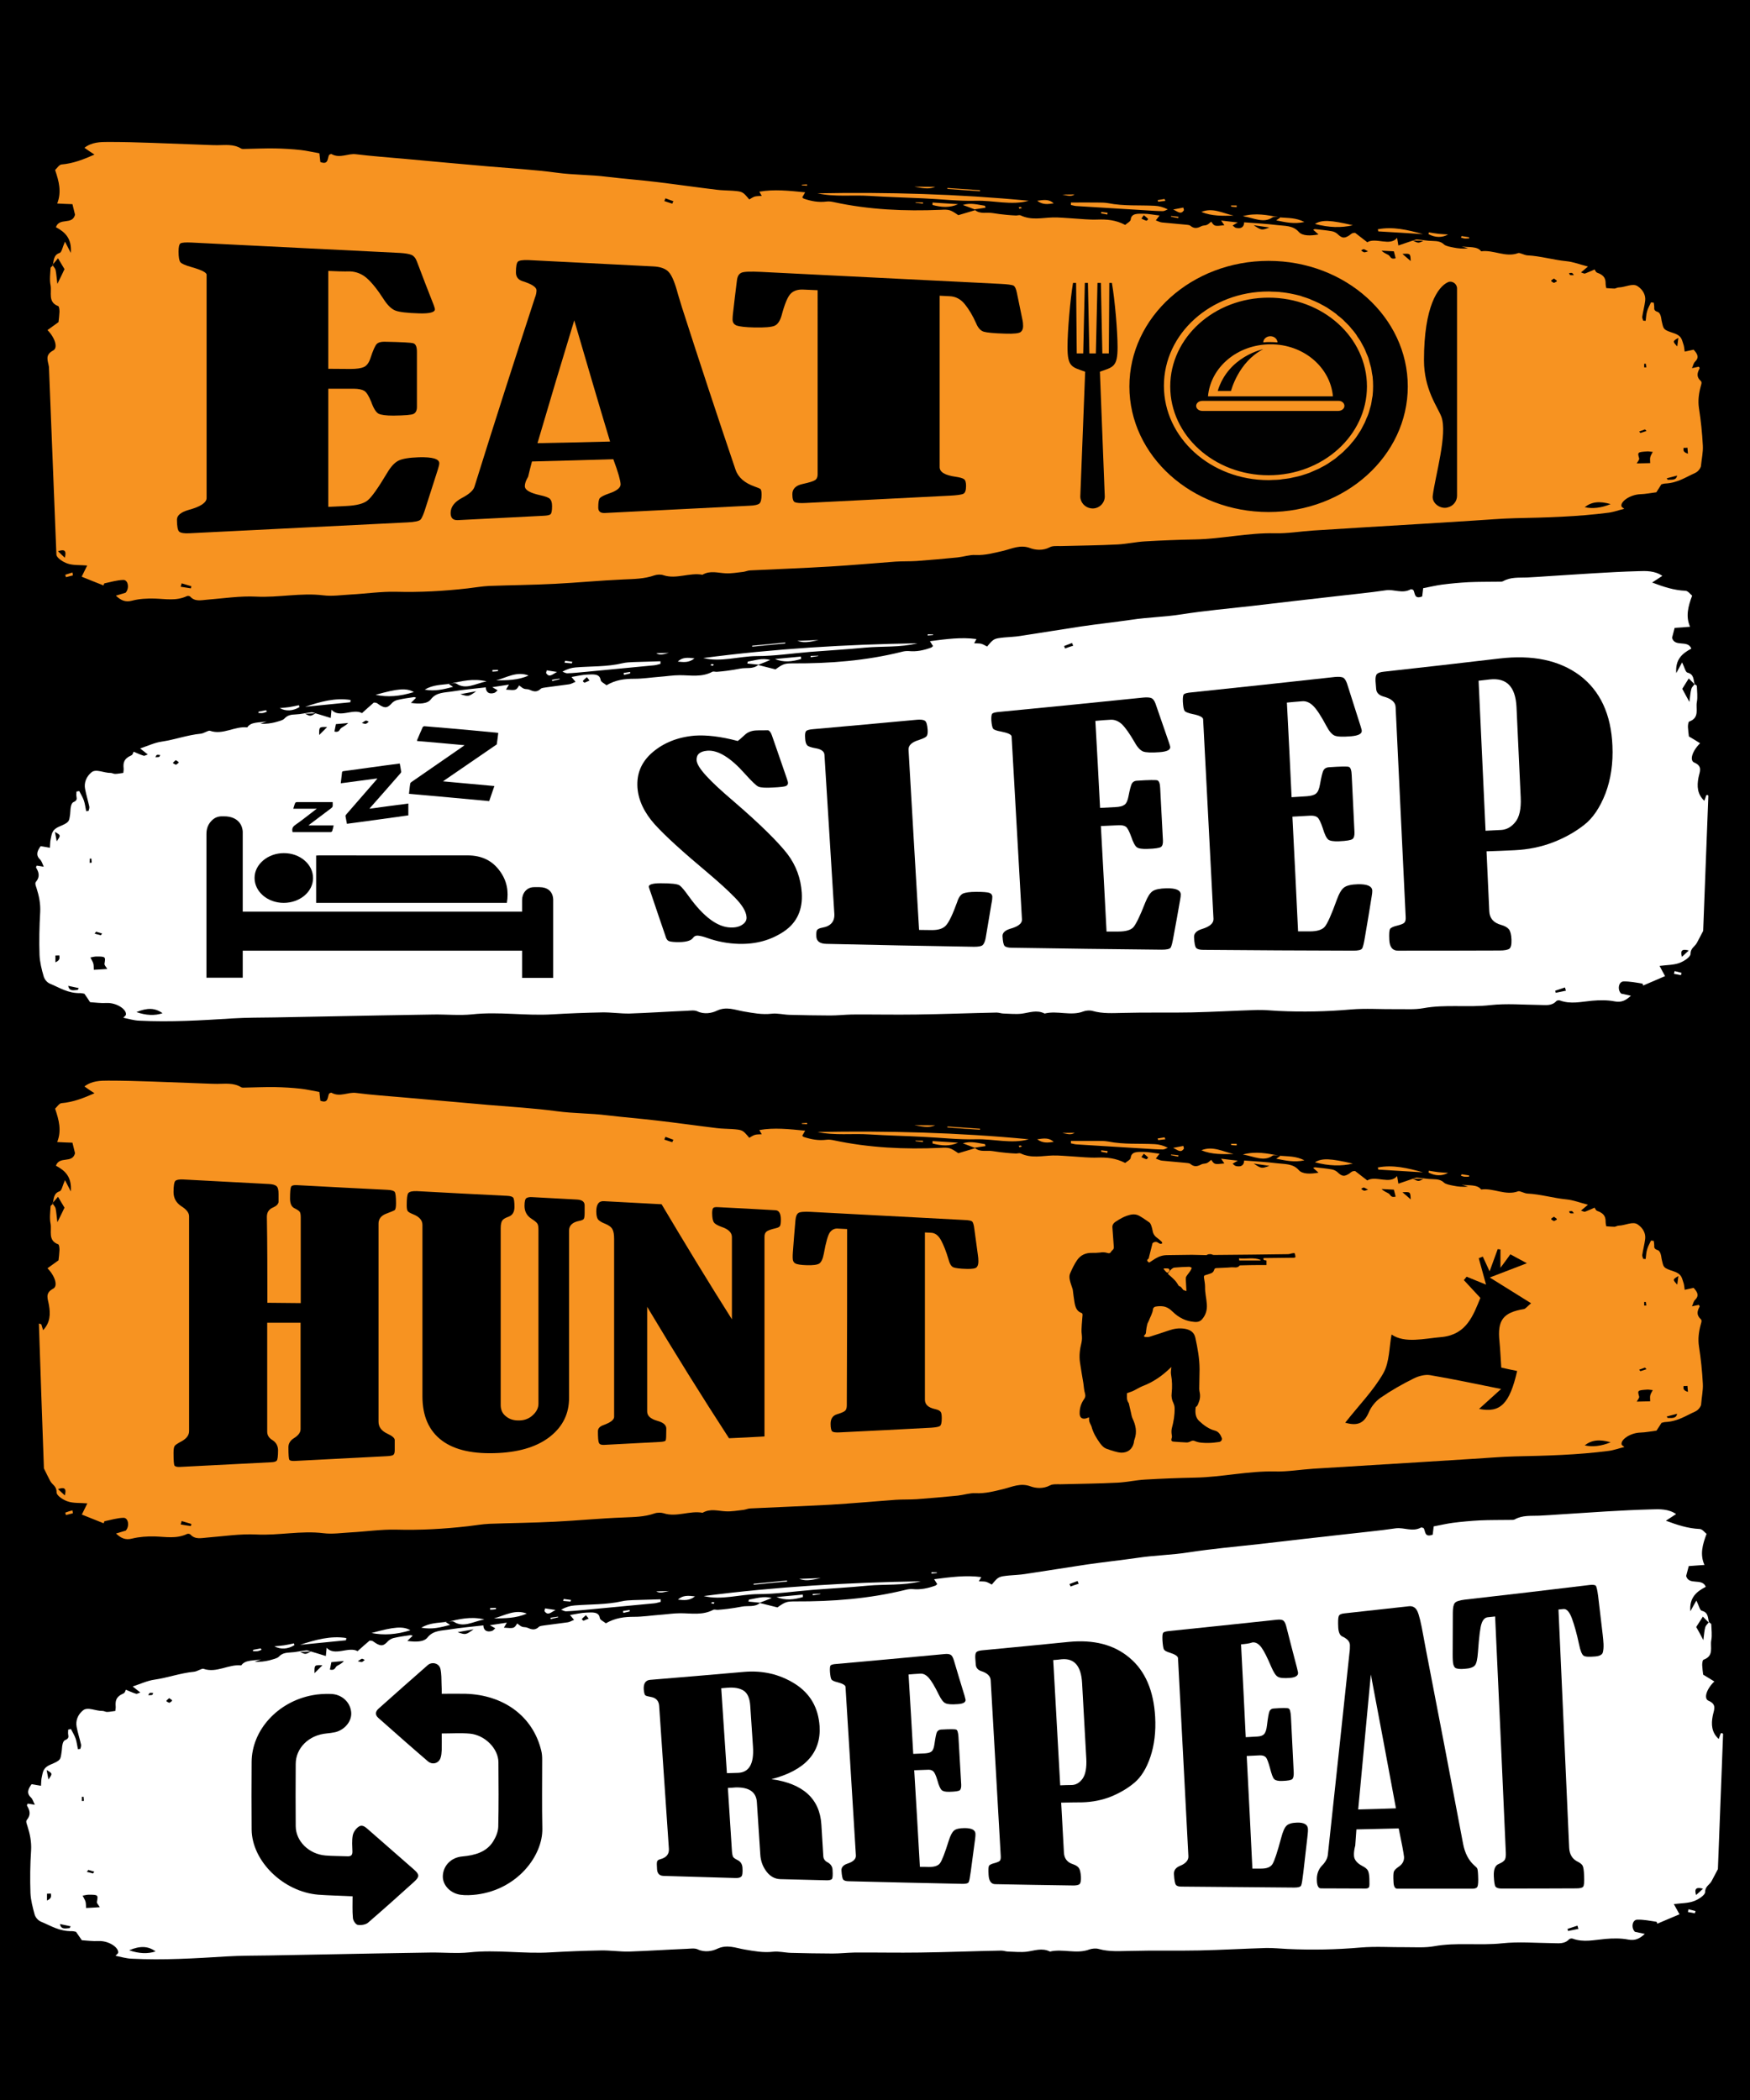 <svg xml:space="preserve" style="enable-background:new 0 0 1080 1296;" viewBox="0 0 1080 1296" y="0px" x="0px" xmlns:xlink="http://www.w3.org/1999/xlink" xmlns="http://www.w3.org/2000/svg" id="Layer_1" version="1.1">
<style type="text/css">
	.st0{fill:#F79321;}
	.st1{fill:#FFFFFF;}
	.st2{fill:#010101;}
</style>
<rect height="1296" width="1080"></rect>
<g>
	<g>
		<path d="M1050.9,275.1c-0.4-7.8-1.2-15.5-2.4-23.2c-0.7-4.6-0.1-9,1.1-13.5c0.3-1.1,0.9-2.5,0-3.3
			c-2.8-2.5-2.2-5-0.7-7.7c0.2-0.3-0.3-0.7-0.5-1.1c-1.2,0.3-2.2,0.5-4.2,0.9c0.8-1.8,0.9-3.1,2-4.1c2.6-2.6,1.3-4.8-1-7.3
			c-1.8,0.4-3.2,0.7-5.5,1.2c-0.3-1.8-0.3-3.3-0.9-4.8c-0.9-2.5-0.9-5-5.9-6.6c-6.4-2.1-6.2-2.4-7.2-6.6c-0.4-1.4-0.4-2.9-0.9-4.3
			c-0.3-0.8-0.8-1.9-1.8-2.2c-2.4-0.8-2.1-1.8-2.1-3c0-0.9-0.2-1.8-0.3-2.7c-0.6-0.1-1.1-0.1-1.7-0.2c-0.8,1.8-1.9,3.6-2.4,5.5
			c-0.6,1.9-0.6,3.9-0.9,5.9c-0.5,0-1-0.1-1.5-0.1c-0.2-0.8-0.7-1.6-0.6-2.4c0.5-3.3,1.4-6.6,1.8-9.9c0.4-3.3-1.2-6.7-4.7-9
			c-3-2-7.6,0.7-11.6,0.8c-0.9,0-1.7,0.6-2.6,0.7c-1.6,0-3.3-0.2-5.1-0.3c-0.2-1-0.4-1.8-0.4-2.5c0-2.7-0.3-5.3-5.2-7
			c-1-0.4-1.3-1.6-1.6-2c-1.8,0.8-3.8,1.7-5.9,2.5c-0.4,0.2-1.7-0.4-2.5-0.7c1.4-1.2,2.6-2.1,4.3-3.6c-5-1.3-9.1-2.9-13.3-3.3
			c-8.2-0.8-15.9-3.2-24.1-3.6c-1.9-0.1-4.7-1.8-5.7-1.4c-7.7,2.9-15.3-2.2-22.8-1.1c-2.5-3.3-7.6-2.3-12.1-3c1.3,0.4,2.6,0.8,4,1.2
			c-3.6,0.3-6.3,0-8.8-0.5c-2.1-0.4-4.9-0.9-6-1.9c-2-1.9-4.1-2.1-7-2.2c-3.2,0-6.4-0.7-9.6-0.9c-0.9-0.1-1.8,0.4-2.7,0.7
			c0,0,0,0-0.1,0c-2.7,0.9-5.3,1.8-8.8,3c-0.4-2.1-0.6-3.4-0.8-4.7c-4.4,5.4-13.2-0.5-18.4,2.7c-2.5-1.9-4.9-3.8-7.5-5.8
			c-0.2,0-1,0-1.6,0.2c-0.7,0.3-1.3,0.8-1.9,1.3c-3.2,2.1-4.6,1.9-7.5-0.9c-0.8-0.7-2.1-1.4-3.4-1.6c-3.4-0.6-6.9-0.9-10.3-1.3
			c-0.4,0-0.8,0.2-1.2,0.4c0.9,0.8,1.9,1.6,3.3,2.9c-5,0.9-9.9,1-12.2-1.6c-3.6-4.1-8.7-3.6-13.4-4.2c-6.7-0.8-13.5-1.2-20.3-1.7
			c0,2.9-1.9,4.2-5.1,3.4c-0.8-0.2-1.3-1-2-1.4c1-0.7,2.1-1.3,3.2-1.9c-3.2-0.4-6.4-0.7-10.3-1.2c1,1.5,1.5,2.2,2,2.9
			c-6.1,0.7-6.1,0.7-8.1-2.2c-0.8,0.6-1.6,1.5-2.7,2c-0.9,0.4-2.3,0.3-3.2,0.7c-2.3,1.2-4.4,2-7-0.2c-0.6-0.5-2.2-0.6-3.4-0.7
			c-4.7-0.5-9.4-0.8-14-1.3c-1.3-0.1-2.5-0.8-3.9-1.3c0.8-1.1,1.3-1.7,2.3-3c-3.6-0.4-6.8-1.1-9.9-1.1c-3.4,0-7.5-0.4-7.9,3.6
			c-0.1,1.2-2.2,2.2-3.4,3.3c-5.9-3.1-11.4-3.5-17.1-3.3c-5,0.2-10.1-0.4-15.2-0.7c-4.1-0.2-8.3-0.7-12.4-0.6
			c-6.7,0.2-13.2,1.9-19.9-1.3c-0.7-0.3-1.9,0.1-2.8,0.1c-1.9-0.1-3.9-0.2-5.8-0.4c-2.9-0.3-5.7-0.6-8.6-1.1
			c-3.6-0.6-7.6,0.8-10.8-1.8c-3.5,1-7.1,2.1-10.4,3.1c-4.9-3.4-5.7-3.6-11-3.3c-22,0.9-44,0-66-4.8c-1.4-0.3-3-0.5-4.4-0.3
			c-4.8,0.6-9.3-0.2-13.9-1.8c-0.4-0.1-0.7-0.6-1-0.8c0.5-0.9,1-1.7,1.8-3.1c-10-1-19.2-2-28.3-0.4c0.5,0.9,0.9,1.6,1.5,2.6
			c-1.6,0.1-3,0.1-4.3,0.4c-1.3,0.4-2.3,1.2-3.4,1.8c-4.1-4.9-4.1-4.9-10.6-5.4c-3.2-0.2-6.4-0.2-9.5-0.6
			c-12.5-1.5-24.9-3.3-37.3-4.8c-10.1-1.2-20.3-2-30.4-3.2c-10.3-1.3-20.5-1.1-30.9-2.5c-14.1-1.9-28.2-2.7-42.3-3.9
			c-17.3-1.5-34.7-3.1-52-4.7c-9.9-0.9-19.8-1.6-29.6-2.8c-5.1-0.7-9.9,2.8-15.2-0.1c-0.3-0.2-0.9,0.2-1.4,0.4
			c-1.3,1.9-0.2,6.5-5.5,4.5c-0.2-1.7-0.4-3.4-0.6-5.4c-4.1-0.7-7.8-1.6-11.4-2c-5.3-0.6-10.7-0.9-16-1c-6.1-0.1-12.1,0.2-18.2,0.3
			c-0.9,0-2.1,0.2-2.8-0.3c-4.7-2.8-9.7-2-14.6-2c-4.2,0-8.4-0.3-12.6-0.4c-18.3-0.6-36.5-1.6-54.8-1.6c-4.7,0-10.1,0.1-14.6,3.6
			c2.4,1.7,4.3,3,6.2,4.2c-6.8,3-13.2,5.5-20.3,6.1c-1.5,0.1-2.8,2.3-4,3.4c2.4,7.1,4.1,13.5,1.3,20.7c3.3,0.2,6.4,0.3,9.4,0.4
			c0.6,2.5,1.2,4.8,1.6,6.5c-1.7,6.6-9.6,1.5-11.8,7.7c5.6,3,9.9,6.9,9.2,15.9c-1.5-2.9-2.3-4.4-3.6-7c-1.6,3.6-2,6.6-3.3,7
			c-4,1.3-3.5,4.9-4.3,7.9c0,0,0,0,0,0c-0.5,0.5-1.3,0.9-1.3,1.4c-0.2,3.6-0.7,7.2,0,10.7c0.8,4.4-1.8,10.4,4.7,12.8
			c0.6,0.2,0.8,2.3,0.8,3.5c-0.1,2.3-0.4,4.6-0.6,6.4c-2.5,1.8-4.6,3.3-6.8,4.9c4.7,4.8,6.6,11,3.5,12.6c-5.3,2.8-3.2,6.3-2.6,10.1
			c1.5,38.7,3.1,77.3,4.6,115.8c0,2,4.1,4.7,6.9,5.6c3.5,1.2,7.6,0.8,12.1,1.2c-1.5,3-2.4,4.9-3.4,6.9c4.5,1.8,8.8,3.6,13.5,5.4
			c0.1-0.1,0.2-1.2,0.6-1.3c3.9-0.8,7.7-2,11.6-2.1c3-0.1,3.9,5.2,1.4,7.9c-1.8,0.5-3.7,1.1-6,1.8c3.1,2.9,5.8,4.2,10,3.1
			c4.5-1.2,9.3-1.4,13.9-1.3c6.7,0.2,13.3,1.6,19.9-1.5c0.6-0.3,1.7-0.1,2.1,0.3c2.9,3.2,6.6,2.2,10.3,1.9
			c10.1-0.8,20.4-2.4,30.4-1.9c13.8,0.7,27.7-2.5,41.4-0.8c5.5,0.7,11.3-0.2,16.9-0.5c9.3-0.5,18.7-1.9,27.9-1.7
			c14.8,0.4,29.5-0.4,44.4-2.1c4.4-0.5,8.8-1.3,13.2-1.5c13.5-0.5,27-0.6,40.5-1.3c14.1-0.7,28.2-2.1,42.3-2.7
			c6.5-0.3,12.8-0.3,19.1-2.5c1.7-0.6,4.1-0.7,5.7-0.1c7.9,2.6,16.1-1.8,24-0.3c4.8-2.8,9.5-1.1,14.3-0.9c3.6,0.2,7.4-0.5,11-0.9
			c1.4-0.2,2.9-0.9,4.3-0.9c16.5-0.8,33-1.4,49.5-2.4c13.3-0.8,26.6-2,39.9-3c4.4-0.3,8.9-0.1,13.3-0.4c8.4-0.6,16.8-1.4,25.2-2.2
			c3.7-0.4,7.4-1.7,10.9-1.5c6.1,0.3,11.6-1.3,17.4-2.6c5.2-1.3,10.5-4,16.6-1.6c3,1.1,7.7,1.7,12-0.6c1.6-0.9,4.3-0.7,6.5-0.7
			c11.8-0.3,23.6-0.4,35.4-1c5.6-0.3,11.3-1.6,16.9-1.9c10.3-0.6,20.6-1,30.8-1.2c16.5-0.3,32.8-4.2,49.4-3.8
			c7.7,0.2,15.8-1.2,23.6-1.7c22.2-1.4,44.5-2.8,66.7-4.1c10.6-0.7,21.2-1.3,31.9-2c8.6-0.5,17.3-1.3,25.8-1.5
			c19.3-0.4,38.5-0.9,57.8-3.4c3.2-0.4,6.3-1.6,9.7-2.4c-1-0.8-1.6-1.1-1.7-1.5c-0.9-2.8,5.1-7.2,11.5-7.5c3.4-0.1,6.8-0.8,10-1.2
			c1.2-1.9,2.2-3.4,3.1-4.9c0.9-0.2,1.6-0.5,2.4-0.5c7.8-0.4,12.7-4,18.4-6.5c1.9-0.9,3.2-2.7,3.6-4.1
			C1050.2,283,1051.1,279,1050.9,275.1z M35.4,175.2c-0.5-3.9-0.6-6.3-1.1-8.6c-0.3-1.1-1.3-2.1-2-3.1c1.1-1.2,2.2-2.5,3.5-4.1
			c1.5,2.5,2.7,4.6,4,6.7C38.6,168.8,37.4,171.1,35.4,175.2z M40,344.2c-1.2-1.2-2.5-2.3-4.2-4C39.7,338.8,41.2,339.7,40,344.2z
			 M117.8,363.1c-2.1-0.3-4.2-0.7-6.3-1c0.2-0.7,0.4-1.4,0.6-2.1c2,0.6,4,1.2,6,1.8C118,362.2,117.9,362.6,117.8,363.1z
			 M414.9,125.7c-1.6-0.5-3.3-1.1-4.9-1.6c0.2-0.6,0.4-1.1,0.7-1.7c1.6,0.6,3.2,1.2,4.9,1.8C415.3,124.6,415.1,125.1,414.9,125.7z
			 M707.5,136.2c-1.1-0.3-2.1-0.8-3.1-1.3c0.4-0.5,0.8-1.1,1.5-2.1c1.2,1,2,1.6,2.6,2.3C708.7,135.4,707.7,136.3,707.5,136.2z
			 M773.7,139c2.8,0.4,5.5,0.8,9.7,1.4C778.6,142.2,778.6,142.2,773.7,139z M841.9,155.7c-0.7-0.2-1.3-0.7-1.9-1.1
			c0.5-0.3,1-0.8,1.6-0.8c0.5,0,1.1,0.5,2.7,1.3C843.2,155.4,842.4,155.8,841.9,155.7z M856.9,157.4c-1.4-0.8-3-1.4-4.3-2.7
			c2.5,0.1,4.9,0.3,7.6,0.4c0.4,1.5,0.8,2.9,1.1,4.3C858.1,160.3,858.2,158.2,856.9,157.4z M865.5,156.7c4.9-0.3,4.9-0.3,5.1,4.4
			C868.5,159.3,867.1,158.1,865.5,156.7z M872,148.5c2.1,0,4.3,0,6.4,0.1C875.4,150.1,875.4,150.2,872,148.5z M959,174.6
			c-0.6-0.4-1.6-0.8-1.7-1.3c-0.1-0.3,0.9-0.8,1.7-1.4c0.9,0.7,1.9,1.2,1.8,1.6C960.7,173.9,959.6,174.2,959,174.6z M969,169.7
			c-0.4-0.2-0.4-0.7-0.7-1.1c0.7-0.1,1.4-0.3,1.9-0.1c0.4,0.1,0.6,0.7,1.1,1.3C970.2,169.8,969.4,169.9,969,169.7z M978,313
			c4.2-3.3,9-3.9,16-1.9C988.2,313.5,982.7,314.1,978,313z M1014.7,224.5c0.3,0,0.7,0,1,0c0.1,0.7,0.2,1.5,0.3,2.2
			c-0.4,0-0.9,0-1.3,0C1014.7,226,1014.7,225.2,1014.7,224.5z M1015.2,265c0.3,0.3,0.6,0.7,0.9,1c-1.2,0.4-2.4,0.8-3.7,1.2
			c-0.3-0.3-0.6-0.6-0.8-0.9C1012.9,265.8,1014,265.4,1015.2,265z M1018.4,282.4c-0.2,1,0,2,0,3.4c-2.7,0.1-5.2,0.1-8.3,0.2
			c0.7-1.3,1.7-2.3,1.5-3.1c-1.1-3.8-1.1-3.9,4.9-4.3c0.7-0.1,1.4,0.1,3.5,0.3C1019.2,280.3,1018.6,281.3,1018.4,282.4z
			 M1029.2,296.1c-0.2-0.3-0.4-0.6-0.6-0.9c1.9-0.5,3.8-1,6.4-1.7C1034.5,296.7,1031.4,295.9,1029.2,296.1z M1035.1,213.8
			c-2.9-3.1-2.9-3.2,0.7-5.3C1035.6,210.2,1035.4,211.8,1035.1,213.8z M1039,276.4c0.8,0,1.6,0,2.4-0.1c0.1,1.2,0.2,2.5,0.3,3.7
			C1038.5,279,1038.9,277.7,1039,276.4z M536.6,120.9c11,0.7,22.1,1,33.1,1.5c10.9,0.5,21.9,1.8,32.6,1.5c10.9-0.3,22,3,32.6,0
			c-43.6-4.2-87.1-5.4-130.4-4.6C515.2,121.7,525.9,120.2,536.6,120.9z M660.9,126.5c1.3,0.3,2.7,0.7,4,0.7
			c14.1,0.9,28.2,1.7,42.3,2.6c3.5,0.2,6.9,0.5,10.4,0.5c1.1,0,2.1-0.7,3.1-1.1c-2.9-1.4-5.5-2.1-8.1-2.2c-9.5-0.5-19,0.3-28.6-1.6
			c-2.2-0.4-4.4-0.4-6.6-0.4c-5.5-0.1-11,0-16.5,0C660.9,125.4,660.9,126,660.9,126.5z M834.9,139c-13.9-3.2-19-3.5-23.4-0.8
			C820.2,140.5,827.8,140.7,834.9,139z M878.2,144.5c-9.6-2.7-18.7-4.8-27.9-3c0.1,0.4,0.2,0.9,0.3,1.3
			C859.6,143.3,868.7,143.9,878.2,144.5z M785.4,134.1c0.6-0.4,2.2-0.2,3.6-0.1c-6.9-1.2-13.8-2.8-22-0.6
			C774.2,134.6,779.9,138,785.4,134.1z M761.3,133.1c-6.6-1.5-13-5.2-19.9-2.3C748,133.5,754.6,133.2,761.3,133.1z M790.2,134.2
			c0.1,0,0.1-0.1,0.2-0.1c0,0,0,0,0,0c-0.4,0-0.9,0-1.4-0.1C789.4,134,789.8,134.1,790.2,134.2C790.2,134.2,790.2,134.2,790.2,134.2
			z M805,137c-5.2-2.7-10.1-2.4-14.8-2.8c-0.7,0.5-1.5,1-2.6,1.8C793.4,137.2,798.7,138.4,805,137z M575.5,126.5
			c5.3,1.4,10.6,1.9,15.8-0.5c-5.3-0.3-10.5-0.7-15.8-1C575.5,125.5,575.5,126,575.5,126.5z M893.7,144.7c-2.2-0.1-4-0.2-5.9-0.4
			c-2-0.2-4-0.6-6-0.9c-0.1,0.4-0.2,0.7-0.2,1.1C885.7,146.7,890,146.8,893.7,144.7z M601.4,129.2c2.3-0.3,4.5-0.7,6.8-1
			c-0.1-0.4-0.2-0.8-0.3-1.2c-4.3-0.6-8.7-2.1-13.7-0.5C597.1,127.5,599.3,128.4,601.4,129.2c0.1,0.1,0.1,0.1,0.2,0.1c0,0,0,0,0.1,0
			C601.6,129.3,601.4,129.2,601.4,129.2z M604.8,118c0-0.2,0-0.4,0-0.6c-6.7-0.5-13.4-0.9-20.1-1.4c0,0.2,0,0.4,0,0.6
			C591.4,117.1,598.1,117.6,604.8,118z M650.3,125.5c-2.9-2.7-6.1-2.2-10.2-1.6C643.7,126.7,647.1,125.9,650.3,125.5z M577.2,115.3
			c-4.3,0-8.3-0.1-12.9-0.1C571.4,116.6,573.7,116.6,577.2,115.3z M730.6,129.8c0.2-0.3-0.2-0.9-0.3-1.7c-2,0.4-3.7,0.7-6.3,1.2
			C726.8,130.5,728.7,132.7,730.6,129.8z M663.2,120c-2.5,0-5.1,0.1-7.6,0.1C658.2,120.5,660.9,121.6,663.2,120z M719.2,124
			c-0.2-0.4-0.3-0.8-0.5-1.2c-1.4,0.2-2.9,0.5-4.3,0.7c0.1,0.3,0.3,0.7,0.4,1C716.3,124.3,717.7,124.1,719.2,124z M906.7,147.1
			c0-0.2-0.1-0.5-0.1-0.7c-1.5-0.2-3.1-0.5-4.6-0.7c-0.1,0.3-0.3,0.6-0.4,0.9c0.8,0.2,1.6,0.6,2.4,0.6
			C904.9,147.3,905.8,147.1,906.7,147.1z M763.2,127.8c0-0.3,0-0.7,0-1c-1.1,0-2.3,0-3.5,0c0,0.2,0.1,0.5,0.1,0.7
			C760.9,127.7,762,127.7,763.2,127.8z M40.3,354.7c0.1,0.5,0.2,1,0.4,1.5c1.4-0.4,2.8-0.7,4.3-1.1c-0.1-0.6-0.2-1.2-0.3-1.8
			C43.1,353.8,41.7,354.3,40.3,354.7z M683.4,132.4c0-0.4,0.1-0.8,0.2-1.1c-1.3-0.2-2.6-0.3-4-0.5c0,0.3,0,0.6,0,0.9
			C680.9,131.9,682.1,132.1,683.4,132.4z M565.1,125.1c1.5,0.2,3,0.4,4.5,0.6c0-0.3,0-0.5,0-0.8c-1.6,0-3.1,0-4.7-0.1
			C564.9,124.9,565,125,565.1,125.1z M727.3,133.8c-1.5-0.2-3.1-0.4-4.6-0.5c0,0.1,0,0.3-0.1,0.4c1.5,0.3,3,0.6,4.5,0.9
			C727.2,134.3,727.3,134.1,727.3,133.8z M629.1,128.8c0.5-0.2,1.1-0.3,1.6-0.4c-0.3-0.2-0.6-0.5-0.8-0.7c-0.4,0.1-0.8,0.2-1.2,0.2
			C628.8,128.2,629,128.5,629.1,128.8z M498.1,114.6c0-0.3-0.1-0.5-0.1-0.8c-1.1,0.1-2.2,0.1-3.2,0.2c0,0.1,0.1,0.3,0.1,0.4
			C495.9,114.5,497,114.5,498.1,114.6z" class="st0"></path>
	</g>
	<g>
		<path d="M1050.9,854.1c-0.4-7.8-1.2-15.5-2.4-23.2c-0.7-4.6-0.1-9,1.1-13.5c0.3-1.1,0.9-2.5,0-3.3
			c-2.8-2.6-2.2-5-0.7-7.7c0.2-0.3-0.3-0.7-0.5-1.1c-1.2,0.2-2.2,0.5-4.2,0.9c0.8-1.8,0.9-3.1,2-4.1c2.6-2.6,1.3-4.8-1-7.3
			c-1.8,0.4-3.2,0.7-5.5,1.2c-0.3-1.8-0.3-3.3-0.9-4.8c-0.9-2.5-0.9-5-5.9-6.6c-6.4-2.1-6.2-2.4-7.2-6.6c-0.4-1.4-0.4-2.9-0.9-4.3
			c-0.3-0.8-0.8-1.9-1.8-2.2c-2.4-0.8-2.1-1.8-2.1-3c0-0.9-0.2-1.8-0.3-2.7c-0.6-0.1-1.1-0.1-1.7-0.2c-0.8,1.8-1.9,3.6-2.4,5.5
			c-0.6,1.9-0.6,3.9-0.9,5.9c-0.5,0-1-0.1-1.5-0.1c-0.2-0.8-0.7-1.6-0.6-2.4c0.5-3.3,1.4-6.6,1.8-9.9c0.4-3.3-1.2-6.7-4.7-9
			c-3-2-7.6,0.7-11.6,0.8c-0.9,0-1.7,0.6-2.6,0.7c-1.6,0-3.3-0.2-5.1-0.3c-0.2-1-0.4-1.8-0.4-2.5c0-2.7-0.3-5.3-5.2-7
			c-1-0.4-1.3-1.6-1.6-2c-1.8,0.8-3.8,1.7-5.9,2.5c-0.4,0.2-1.7-0.4-2.5-0.7c1.4-1.2,2.6-2.1,4.3-3.6c-5-1.3-9.1-2.9-13.3-3.3
			c-8.2-0.8-15.9-3.2-24.1-3.6c-1.9-0.1-4.7-1.8-5.7-1.4c-7.7,2.9-15.3-2.2-22.8-1.1c-2.5-3.3-7.6-2.3-12.1-3c1.3,0.4,2.6,0.8,4,1.2
			c-3.6,0.3-6.3,0-8.8-0.5c-2.1-0.4-4.9-0.9-6-1.9c-2-1.9-4.1-2.1-7-2.2c-3.2,0-6.4-0.7-9.6-0.9c-0.9-0.1-1.8,0.4-2.7,0.7
			c0,0,0,0-0.1,0c-2.7,0.9-5.3,1.8-8.8,3c-0.4-2.1-0.6-3.4-0.8-4.7c-4.4,5.4-13.2-0.5-18.4,2.7c-2.5-1.9-4.9-3.8-7.5-5.8
			c-0.2,0-1,0-1.6,0.2c-0.7,0.3-1.3,0.8-1.9,1.3c-3.2,2.1-4.6,1.9-7.5-0.9c-0.8-0.7-2.1-1.4-3.4-1.6c-3.4-0.6-6.9-0.9-10.3-1.3
			c-0.4,0-0.8,0.2-1.2,0.4c0.9,0.8,1.9,1.6,3.3,2.9c-5,0.9-9.9,1-12.2-1.6c-3.6-4.1-8.7-3.6-13.4-4.2c-6.7-0.8-13.5-1.2-20.3-1.7
			c0,2.9-1.9,4.2-5.1,3.4c-0.8-0.2-1.3-0.9-2-1.4c1.1-0.7,2.1-1.3,3.2-1.9c-3.2-0.4-6.4-0.7-10.3-1.2c1,1.5,1.5,2.2,2,2.9
			c-6.1,0.7-6.1,0.7-8.1-2.2c-0.8,0.6-1.6,1.5-2.7,2c-0.9,0.4-2.3,0.3-3.2,0.7c-2.3,1.2-4.4,2-7-0.2c-0.6-0.5-2.2-0.6-3.4-0.7
			c-4.7-0.5-9.4-0.8-14-1.3c-1.3-0.1-2.5-0.8-3.9-1.3c0.8-1.1,1.3-1.7,2.3-3c-3.6-0.4-6.8-1.1-9.9-1.1c-3.4,0-7.5-0.4-7.9,3.6
			c-0.1,1.2-2.2,2.2-3.4,3.2c-5.9-3-11.4-3.5-17.1-3.3c-5,0.2-10.1-0.4-15.2-0.7c-4.1-0.2-8.3-0.7-12.4-0.6
			c-6.7,0.2-13.2,1.9-19.9-1.3c-0.7-0.3-1.9,0.1-2.8,0.1c-1.9-0.1-3.9-0.2-5.8-0.4c-2.9-0.3-5.7-0.6-8.6-1.1
			c-3.6-0.6-7.6,0.8-10.8-1.8c-3.5,1-7.1,2.1-10.4,3.1c-4.9-3.4-5.7-3.6-11-3.3c-22,1-44,0-66-4.7c-1.4-0.3-3-0.5-4.4-0.3
			c-4.8,0.6-9.3-0.2-13.9-1.7c-0.4-0.1-0.7-0.5-1-0.8c0.5-0.9,1-1.7,1.8-3.1c-10-1-19.2-2-28.3-0.4c0.5,0.9,0.9,1.6,1.5,2.6
			c-1.6,0.1-3,0-4.3,0.4c-1.3,0.4-2.3,1.2-3.4,1.8c-4.1-4.9-4.1-4.9-10.6-5.4c-3.2-0.2-6.4-0.2-9.5-0.6c-12.5-1.5-24.9-3.3-37.3-4.7
			c-10.1-1.2-20.3-2-30.4-3.2c-10.3-1.3-20.5-1.1-30.9-2.5c-14.1-1.9-28.2-2.7-42.3-3.9c-17.3-1.5-34.7-3.1-52-4.6
			c-9.9-0.9-19.8-1.5-29.6-2.8c-5.1-0.7-9.9,2.8-15.2-0.1c-0.3-0.2-0.9,0.2-1.4,0.4c-1.3,1.9-0.2,6.5-5.5,4.5
			c-0.2-1.7-0.4-3.4-0.6-5.4c-4.1-0.7-7.8-1.6-11.4-2c-5.3-0.6-10.7-0.9-16-1c-6.1-0.1-12.1,0.2-18.2,0.3c-0.9,0-2.1,0.2-2.8-0.3
			c-4.7-2.8-9.7-2-14.6-2c-4.2,0-8.4-0.3-12.6-0.4c-18.3-0.6-36.5-1.6-54.8-1.6c-4.7,0-10.1,0.1-14.6,3.6c2.4,1.7,4.3,3,6.2,4.2
			c-6.8,3-13.2,5.5-20.3,6.1c-1.5,0.1-2.8,2.3-4,3.4c2.4,7.1,4.1,13.5,1.3,20.6c3.3,0.2,6.4,0.3,9.4,0.4c0.6,2.5,1.2,4.8,1.6,6.5
			c-1.7,6.6-9.6,1.5-11.8,7.7c5.6,3,9.9,6.8,9.2,15.9c-1.5-2.9-2.3-4.4-3.6-7c-1.6,3.6-2,6.5-3.3,6.9c-4,1.3-3.5,4.9-4.3,7.9
			c0,0,0,0,0,0c-0.5,0.5-1.3,0.9-1.3,1.4c-0.2,3.6-0.7,7.2,0,10.7c0.8,4.4-1.8,10.4,4.7,12.7c0.6,0.2,0.8,2.3,0.8,3.5
			c-0.1,2.3-0.4,4.6-0.6,6.4c-2.5,1.8-4.6,3.3-6.8,4.9c4.7,4.8,6.6,11,3.5,12.6c-5.3,2.8-3.2,6.3-2.6,10.1c1,5.5,0.8,10.9-3.6,15.5
			c-0.5-1.6-0.8-2.6-1.1-3.6c-0.5-0.2-1-0.4-1.5-0.5c1,29.8,2,59.7,3.1,89.4c1.3,2.6,2.5,5.2,3.9,7.8c1.2,2.3,4,3.1,3.9,7
			c0,2,4.1,4.7,6.9,5.6c3.5,1.2,7.6,0.8,12.1,1.2c-1.5,3-2.4,4.9-3.4,6.9c4.5,1.8,8.8,3.5,13.5,5.4c0.1-0.1,0.2-1.2,0.6-1.3
			c3.9-0.8,7.7-2,11.6-2.1c3-0.1,3.9,5.2,1.4,7.9c-1.8,0.5-3.7,1.1-6,1.8c3.1,2.9,5.8,4.2,10,3.1c4.5-1.1,9.3-1.4,13.9-1.3
			c6.7,0.2,13.3,1.6,19.9-1.5c0.6-0.3,1.7-0.1,2.1,0.3c2.9,3.2,6.6,2.2,10.3,1.9c10.1-0.8,20.4-2.4,30.4-1.9
			c13.8,0.7,27.7-2.5,41.4-0.8c5.5,0.7,11.3-0.2,16.9-0.5c9.3-0.5,18.7-1.9,27.9-1.7c14.8,0.4,29.5-0.4,44.4-2.1
			c4.4-0.5,8.8-1.3,13.2-1.5c13.5-0.5,27-0.6,40.5-1.3c14.1-0.7,28.2-2.1,42.3-2.6c6.5-0.3,12.8-0.3,19.1-2.5
			c1.7-0.6,4.1-0.6,5.7-0.1c7.9,2.6,16.1-1.8,24-0.3c4.8-2.8,9.5-1.1,14.3-0.9c3.6,0.2,7.4-0.5,11-0.9c1.4-0.2,2.9-0.9,4.3-0.9
			c16.5-0.8,33-1.4,49.5-2.3c13.3-0.8,26.6-2,39.9-3c4.4-0.3,8.9-0.1,13.3-0.4c8.4-0.6,16.8-1.4,25.2-2.2c3.7-0.4,7.4-1.7,10.9-1.5
			c6.1,0.3,11.6-1.2,17.4-2.6c5.2-1.3,10.5-3.9,16.6-1.6c3,1.1,7.7,1.7,12-0.6c1.6-0.9,4.3-0.7,6.5-0.7c11.8-0.3,23.6-0.4,35.4-1
			c5.6-0.3,11.3-1.6,16.9-1.9c10.3-0.6,20.6-1,30.8-1.2c16.5-0.3,32.8-4.2,49.4-3.8c7.7,0.2,15.8-1.2,23.6-1.7
			c22.2-1.4,44.5-2.7,66.7-4.1c10.6-0.7,21.2-1.3,31.9-2c8.6-0.5,17.3-1.3,25.8-1.5c19.3-0.4,38.5-0.9,57.8-3.4
			c3.2-0.4,6.3-1.6,9.7-2.4c-1-0.8-1.6-1.1-1.7-1.5c-0.9-2.8,5.1-7.2,11.5-7.4c3.4-0.1,6.8-0.8,10-1.2c1.2-1.9,2.2-3.4,3.1-4.8
			c0.9-0.2,1.6-0.5,2.4-0.5c7.8-0.4,12.7-4,18.4-6.5c1.9-0.9,3.2-2.7,3.6-4.1C1050.2,862,1051.1,858,1050.9,854.1z M35.4,754.3
			c-0.5-3.9-0.6-6.3-1.1-8.6c-0.3-1.1-1.3-2.1-2-3.1c1.1-1.2,2.2-2.5,3.5-4c1.5,2.5,2.7,4.6,4,6.7C38.6,747.9,37.4,750.3,35.4,754.3
			z M40,922.9c-1.2-1.2-2.5-2.3-4.2-3.9C39.7,917.6,41.2,918.5,40,922.9z M117.8,941.8c-2.1-0.3-4.2-0.6-6.3-1
			c0.2-0.7,0.4-1.4,0.6-2.1c2,0.6,4,1.2,6,1.8C118,940.9,117.9,941.3,117.8,941.8z M414.9,704.9c-1.6-0.5-3.3-1.1-4.9-1.6
			c0.2-0.6,0.4-1.1,0.7-1.7c1.6,0.6,3.2,1.2,4.9,1.8C415.3,703.8,415.1,704.3,414.9,704.9z M707.5,715.4c-1.1-0.3-2.1-0.8-3.1-1.3
			c0.4-0.5,0.8-1.1,1.5-2.1c1.2,1,2,1.6,2.6,2.3C708.7,714.5,707.7,715.4,707.5,715.4z M773.7,718.1c2.8,0.4,5.5,0.8,9.7,1.4
			C778.6,721.2,778.6,721.3,773.7,718.1z M841.9,734.8c-0.7-0.1-1.3-0.7-1.9-1.1c0.5-0.3,1-0.7,1.6-0.8c0.5,0,1.1,0.5,2.7,1.3
			C843.2,734.5,842.4,734.9,841.9,734.8z M856.9,736.5c-1.4-0.8-3-1.4-4.3-2.7c2.5,0.1,4.9,0.3,7.6,0.4c0.4,1.5,0.8,2.9,1.1,4.3
			C858.1,739.3,858.2,737.2,856.9,736.5z M865.5,735.8c4.9-0.3,4.9-0.3,5.1,4.4C868.5,738.3,867.1,737.1,865.5,735.8z M872,727.5
			c2.1,0,4.3,0,6.4,0.1C875.4,729.2,875.4,729.2,872,727.5z M959,753.6c-0.6-0.4-1.6-0.8-1.7-1.3c-0.1-0.3,0.9-0.8,1.7-1.4
			c0.9,0.7,1.9,1.2,1.8,1.6C960.7,752.9,959.6,753.3,959,753.6z M969,748.7c-0.4-0.2-0.4-0.7-0.7-1.1c0.7-0.1,1.4-0.3,1.9-0.1
			c0.4,0.1,0.6,0.7,1.1,1.3C970.2,748.8,969.4,748.9,969,748.7z M978,892c4.2-3.3,9-3.9,16-1.9C988.2,892.5,982.7,893.1,978,892z
			 M1014.7,803.5c0.3,0,0.7,0,1,0c0.1,0.7,0.2,1.5,0.3,2.2c-0.4,0-0.9,0-1.3,0C1014.7,805,1014.7,804.2,1014.7,803.5z M1015.2,844
			c0.3,0.3,0.6,0.7,0.9,1c-1.2,0.4-2.4,0.8-3.7,1.2c-0.3-0.3-0.6-0.6-0.8-0.9C1012.9,844.8,1014,844.4,1015.2,844z M1018.4,861.4
			c-0.2,1,0,2,0,3.4c-2.7,0.1-5.2,0.1-8.3,0.2c0.7-1.3,1.7-2.3,1.5-3.1c-1.1-3.8-1.1-3.9,4.9-4.3c0.7-0.1,1.4,0.1,3.5,0.3
			C1019.2,859.3,1018.6,860.3,1018.4,861.4z M1029.2,875.1c-0.2-0.3-0.4-0.6-0.6-0.9c1.9-0.5,3.8-1,6.4-1.7
			C1034.5,875.7,1031.4,875,1029.2,875.1z M1035.1,792.8c-2.9-3.1-2.9-3.2,0.7-5.3C1035.6,789.2,1035.4,790.8,1035.1,792.8z
			 M1039,855.4c0.8,0,1.6,0,2.4-0.1c0.1,1.2,0.2,2.5,0.3,3.7C1038.5,858,1038.9,856.7,1039,855.4z M536.6,700.1
			c11,0.7,22.1,0.9,33.1,1.5c10.9,0.5,21.9,1.8,32.6,1.5c10.9-0.3,22,3,32.6,0c-43.6-4.2-87.1-5.3-130.4-4.5
			C515.2,700.9,525.9,699.4,536.6,700.1z M660.9,705.6c1.3,0.3,2.7,0.7,4,0.7c14.1,0.9,28.2,1.7,42.3,2.6c3.5,0.2,6.9,0.5,10.4,0.5
			c1.1,0,2.1-0.7,3.1-1.1c-2.9-1.4-5.5-2.1-8.1-2.2c-9.5-0.5-19,0.3-28.6-1.6c-2.2-0.4-4.4-0.4-6.6-0.4c-5.5,0-11,0-16.5,0
			C660.9,704.6,660.9,705.1,660.9,705.6z M834.9,718.1c-13.9-3.2-19-3.5-23.4-0.8C820.2,719.6,827.8,719.8,834.9,718.1z
			 M878.2,723.5c-9.6-2.7-18.7-4.8-27.9-3c0.1,0.4,0.2,0.9,0.3,1.3C859.6,722.4,868.7,722.9,878.2,723.5z M785.4,713.2
			c0.6-0.4,2.2-0.2,3.6-0.1c-6.9-1.2-13.8-2.8-22-0.6C774.2,713.7,779.9,717.1,785.4,713.2z M761.3,712.2c-6.6-1.5-13-5.2-19.9-2.3
			C748,712.6,754.6,712.3,761.3,712.2z M805,716.1c-5.2-2.7-10.1-2.4-14.8-2.8c-0.7,0.5-1.5,1-2.6,1.8
			C793.4,716.2,798.7,717.5,805,716.1z M790.2,713.3c0.1,0,0.1-0.1,0.2-0.1c0,0,0,0,0,0c-0.4,0-0.9,0-1.4-0.1
			C789.4,713.2,789.8,713.2,790.2,713.3C790.2,713.3,790.2,713.3,790.2,713.3z M575.5,705.7c5.3,1.4,10.6,1.9,15.8-0.5
			c-5.3-0.3-10.5-0.7-15.8-1C575.5,704.7,575.5,705.2,575.5,705.7z M893.7,723.8c-2.2-0.1-4-0.2-5.9-0.4c-2-0.2-4-0.6-6-0.9
			c-0.1,0.4-0.2,0.7-0.2,1.1C885.7,725.8,890,725.9,893.7,723.8z M601.4,708.3c2.3-0.3,4.5-0.7,6.8-1c-0.1-0.4-0.2-0.8-0.3-1.2
			c-4.3-0.6-8.7-2.1-13.7-0.5C597.1,706.7,599.3,707.5,601.4,708.3c0.1,0.1,0.1,0.1,0.2,0.1c0,0,0,0,0.1,0
			C601.6,708.4,601.4,708.3,601.4,708.3z M604.8,697.2c0-0.2,0-0.4,0-0.6c-6.7-0.5-13.4-0.9-20.1-1.4c0,0.2,0,0.4,0,0.6
			C591.4,696.3,598.1,696.8,604.8,697.2z M650.3,704.7c-2.9-2.7-6.1-2.2-10.2-1.6C643.7,705.8,647.1,705.1,650.3,704.7z
			 M577.2,694.5c-4.3,0-8.3-0.1-12.9-0.1C571.4,695.8,573.7,695.8,577.2,694.5z M730.6,708.9c0.2-0.3-0.2-0.9-0.3-1.7
			c-2,0.4-3.7,0.7-6.3,1.2C726.8,709.7,728.7,711.8,730.6,708.9z M663.2,699.1c-2.5,0-5.1,0.1-7.6,0.1
			C658.2,699.7,660.9,700.7,663.2,699.1z M719.2,703.1c-0.2-0.4-0.3-0.8-0.5-1.2c-1.4,0.2-2.9,0.5-4.3,0.7c0.1,0.3,0.3,0.7,0.4,1
			C716.3,703.4,717.7,703.3,719.2,703.1z M906.7,726.1c0-0.2-0.1-0.5-0.1-0.7c-1.5-0.2-3.1-0.5-4.6-0.7c-0.1,0.3-0.3,0.6-0.4,0.9
			c0.8,0.2,1.6,0.6,2.4,0.6C904.9,726.3,905.8,726.2,906.7,726.1z M763.2,706.9c0-0.3,0-0.7,0-1c-1.1,0-2.3,0-3.5,0
			c0,0.2,0.1,0.5,0.1,0.7C760.9,706.8,762,706.9,763.2,706.9z M40.3,933.5c0.1,0.5,0.2,1,0.4,1.5c1.4-0.4,2.8-0.7,4.3-1.1
			c-0.1-0.6-0.2-1.2-0.3-1.8C43.1,932.5,41.7,933,40.3,933.5z M683.4,711.5c0-0.4,0.1-0.8,0.2-1.1c-1.3-0.2-2.6-0.3-4-0.5
			c0,0.3,0,0.6,0,0.9C680.9,711,682.1,711.3,683.4,711.5z M565.1,704.3c1.5,0.2,3,0.4,4.5,0.5c0-0.3,0-0.5,0-0.8
			c-1.6,0-3.1,0-4.7-0.1C564.9,704.1,565,704.2,565.1,704.3z M727.3,713c-1.5-0.2-3.1-0.4-4.6-0.5c0,0.1,0,0.3-0.1,0.4
			c1.5,0.3,3,0.6,4.5,0.9C727.2,713.5,727.3,713.2,727.3,713z M629.1,708c0.5-0.1,1.1-0.3,1.6-0.4c-0.3-0.2-0.6-0.5-0.8-0.7
			c-0.4,0.1-0.8,0.2-1.2,0.2C628.8,707.4,629,707.7,629.1,708z M498.1,693.8c0-0.3-0.1-0.5-0.1-0.8c-1.1,0.1-2.2,0.1-3.2,0.2
			c0,0.1,0.1,0.3,0.1,0.4C495.9,693.7,497,693.7,498.1,693.8z" class="st0"></path>
	</g>
	<g>
		<path d="M1053,490.8c-0.3,1-0.6,1.9-1.2,3.4c-4.4-4.1-4.6-9.1-3.6-14.3c0.7-3.6,2.8-7-2.6-9.3
			c-3.1-1.3-1.2-7.2,3.6-11.9c-2.2-1.4-4.3-2.7-6.9-4.2c-0.2-1.6-0.5-3.7-0.6-5.9c0-1.1,0.2-3.1,0.8-3.3c6.6-2.4,3.9-7.9,4.7-12
			c0.6-3.2,0.1-6.6,0-9.9c0-0.4-0.9-0.8-1.4-1.2c0,0,0,0,0,0c-0.8-2.8-0.3-6.1-4.4-7.1c-1.2-0.3-1.7-3-3.3-6.3
			c-1.3,2.4-2.1,3.9-3.6,6.6c-0.7-8.4,3.6-12.1,9.3-15.1c-2.2-5.7-10.2-0.6-11.9-6.7c0.4-1.5,1-3.8,1.6-6.1c3-0.2,6.2-0.5,9.5-0.7
			c-2.8-6.5-1.2-12.5,1.3-19.2c-1.2-0.9-2.5-2.9-4.1-3c-7.2-0.3-13.7-2.5-20.6-5.1c1.9-1.2,3.8-2.5,6.3-4.1
			c-4.5-3.2-10.1-3.1-14.9-2.9c-18.6,0.5-37.2,2-55.8,3.1c-4.3,0.3-8.6,0.6-12.8,0.8c-5,0.2-10-0.4-14.8,2.3
			c-0.8,0.4-1.9,0.3-2.9,0.3c-6.2,0.1-12.3,0-18.5,0.3c-5.4,0.3-10.9,0.8-16.3,1.5c-3.7,0.5-7.4,1.4-11.6,2.2
			c-0.2,1.9-0.4,3.5-0.6,5.1c-5.3,2-4.2-2.4-5.6-4.1c-0.5-0.1-1.2-0.5-1.5-0.3c-5.3,2.9-10.2-0.2-15.4,0.6
			c-10,1.5-20.1,2.4-30.1,3.6c-17.6,2-35.2,4-52.8,6.1c-14.3,1.6-28.7,2.9-42.9,5.1c-10.5,1.7-20.9,1.8-31.3,3.4
			c-10.3,1.5-20.6,2.6-30.8,4.1c-12.6,1.9-25.2,4-37.8,5.9c-3.2,0.5-6.4,0.6-9.7,0.9c-6.5,0.7-6.5,0.7-10.6,5.6
			c-1.2-0.6-2.3-1.3-3.6-1.7c-1.3-0.3-2.8-0.2-4.4-0.3c0.5-1,0.9-1.7,1.4-2.6c-9.3-1.3-18.6,0-28.7,1.3c0.9,1.4,1.4,2.2,1.9,3
			c-0.3,0.3-0.6,0.7-1,0.9c-4.5,1.7-9.1,2.7-14,2.2c-1.4-0.1-3,0.1-4.4,0.5c-22.1,5.5-44.4,7.2-66.8,7.1c-5.3,0-6.2,0.2-11,3.7
			c-3.4-0.9-7.1-1.8-10.7-2.7c-3.2,2.7-7.3,1.5-10.9,2.2c-2.9,0.6-5.7,1-8.6,1.4c-2,0.3-3.9,0.4-5.9,0.6c-1,0.1-2.2-0.4-2.9,0
			c-6.6,3.5-13.3,2.1-20.1,2.1c-4.2,0-8.4,0.7-12.6,1c-5.1,0.4-10.3,1.2-15.4,1.2c-5.9,0-11.4,0.6-17.2,4c-1.3-1.1-3.4-2-3.6-3.2
			c-0.6-4.1-4.7-3.5-8.1-3.4c-3.1,0.1-6.3,0.9-9.9,1.5c1,1.2,1.6,1.9,2.5,3c-1.4,0.5-2.6,1.3-3.9,1.5c-4.7,0.7-9.5,1.2-14.2,1.9
			c-1.2,0.2-2.8,0.3-3.4,0.9c-2.5,2.4-4.6,1.6-7.1,0.5c-0.9-0.4-2.4-0.2-3.3-0.6c-1.2-0.5-2-1.4-2.9-2c-1.9,3.1-1.9,3.1-8.1,2.6
			c0.4-0.8,0.9-1.5,1.8-3.1c-3.9,0.6-7.1,1.1-10.3,1.6c1.1,0.6,2.2,1.3,3.3,1.9c-0.6,0.5-1.2,1.3-2,1.6c-3.2,1-5.2-0.3-5.3-3.4
			c-6.8,0.8-13.7,1.4-20.5,2.5c-4.8,0.8-10,0.4-13.4,4.9c-2.2,2.9-7.2,2.9-12.3,2.2c1.4-1.4,2.3-2.3,3.2-3.2
			c-0.4-0.1-0.9-0.4-1.2-0.4c-3.5,0.5-7,1-10.4,1.8c-1.2,0.3-2.6,1.1-3.3,1.9c-2.8,3.1-4.2,3.3-7.6,1.2c-0.7-0.4-1.2-1-2-1.3
			c-0.6-0.2-1.4-0.2-1.6-0.2c-2.5,2.2-4.9,4.3-7.3,6.5c-5.5-3.1-14,3.4-18.8-2.1c-0.1,1.4-0.3,2.9-0.5,5.1c-3.6-1.1-6.3-2-9.1-2.8
			c0,0,0,0-0.1,0c-0.9-0.3-1.9-0.8-2.7-0.7c-3.2,0.3-6.5,1.2-9.7,1.3c-3,0.1-5.1,0.5-7,2.6c-1,1.1-3.8,1.7-5.9,2.3
			c-2.5,0.6-5.2,1-8.9,0.9c1.3-0.5,2.6-1,3.9-1.5c-4.5,0.9-9.7,0.1-12,3.7c-7.7-0.9-15,4.9-23,2.1c-1-0.4-3.7,1.6-5.7,1.8
			c-8.3,0.8-16,3.7-24.2,4.9c-4.2,0.6-8.2,2.5-13.2,4.2c1.9,1.5,3.2,2.5,4.7,3.7c-0.9,0.3-2.1,1-2.5,0.8c-2.3-0.7-4.3-1.7-6.2-2.5
			c-0.3,0.5-0.5,1.9-1.5,2.3c-4.8,2.1-5,4.9-4.7,8c0.1,0.8-0.1,1.6-0.2,2.8c-1.8,0.2-3.5,0.6-5.1,0.6c-0.9,0-1.8-0.6-2.7-0.6
			c-4.1,0.1-9-2.7-11.8-0.4c-3.3,2.7-4.7,6.6-4,10.2c0.7,3.7,1.8,7.3,2.6,10.9c0.2,0.9-0.2,1.8-0.4,2.7c-0.5,0.1-1,0.1-1.5,0.2
			c-0.5-2.2-0.7-4.4-1.4-6.5c-0.7-2-1.9-4-2.9-5.9c-0.6,0.1-1.1,0.2-1.7,0.3c0,1-0.2,2.1,0,3.1c0.2,1.3,0.5,2.4-1.8,3.4
			c-1,0.4-1.4,1.7-1.6,2.6c-0.4,1.6-0.3,3.2-0.5,4.8c-0.7,4.7-0.4,5-6.7,7.7c-4.9,2.1-4.6,4.9-5.3,7.7c-0.4,1.6-0.3,3.3-0.5,5.4
			c-2.4-0.4-3.9-0.7-5.7-1c-2.1,2.9-3.2,5.5-0.4,8.2c1.1,1.1,1.4,2.5,2.3,4.5c-2.1-0.4-3.1-0.5-4.3-0.7c-0.2,0.4-0.6,1-0.4,1.3
			c1.7,2.8,2.5,5.6-0.1,8.7c-0.8,0.9-0.1,2.5,0.3,3.7c1.6,5,2.6,9.9,2.3,15.1c-0.5,8.8-0.7,17.6-0.4,26.4c0.2,4.4,1.3,8.9,2.6,13.3
			c0.5,1.6,1.9,3.6,3.9,4.4c5.9,2.4,11,6,18.8,5.8c0.7,0,1.4,0.2,2.4,0.4c1.1,1.5,2.2,3.2,3.5,5.2c3.3,0.2,6.7,0.7,10.1,0.5
			c6.4-0.3,12.7,4.1,12,7.3c-0.1,0.4-0.7,0.8-1.6,1.8c3.5,0.7,6.6,1.7,9.8,1.8c19.3,1,38.5-0.2,57.7-1.4c8.5-0.5,17.2-0.5,25.8-0.6
			c10.6-0.2,21.2-0.4,31.8-0.6c22.2-0.4,44.4-0.9,66.6-1.2c7.9-0.1,15.9,0.7,23.6-0.1c16.5-1.8,32.9,1,49.4,0
			c10.2-0.6,20.5-1,30.8-1.2c5.6-0.1,11.3,0.8,16.9,0.7c11.8-0.4,23.5-1.2,35.3-1.7c2.2-0.1,4.8-0.5,6.5,0.3c4.3,2.1,9.1,1.1,12-0.3
			c6-2.9,11.3-0.5,16.6,0.4c5.9,1,11.4,2.1,17.4,1.4c3.5-0.4,7.3,0.6,10.9,0.7c8.4,0.2,16.8,0.4,25.2,0.4c4.4,0,8.9-0.5,13.3-0.6
			c13.3-0.1,26.6,0.2,39.9,0c16.5-0.2,33-0.9,49.5-1.2c1.4,0,2.9,0.6,4.3,0.6c3.7,0.1,7.4,0.5,11,0.1c4.8-0.6,9.4-2.6,14.3-0.1
			c7.8-2,16.2,1.7,23.9-1.3c1.6-0.6,4-0.8,5.7-0.3c6.3,1.8,12.6,1.3,19.1,1.2c14.1-0.4,28.2,0,42.2-0.3c13.5-0.3,26.9-1.1,40.4-1.5
			c4.4-0.1,8.8,0.4,13.2,0.6c14.8,0.7,29.6,0.4,44.3-0.9c9.2-0.8,18.6-0.1,28-0.2c5.6-0.1,11.4,0.4,16.9-0.6
			c13.7-2.5,27.6-0.3,41.4-1.9c10-1.1,20.2-0.2,30.4-0.1c3.7,0,7.4,0.8,10.3-2.4c0.4-0.4,1.5-0.6,2.1-0.4c6.7,2.5,13.3,0.8,19.9,0.2
			c4.6-0.4,9.4-0.5,14,0.4c4.2,0.8,6.9-0.6,10-3.5c-2.4-0.5-4.2-0.9-6-1.3c-2.5-2.4-1.6-7.4,1.4-7.5c3.9-0.1,7.8,0.7,11.6,1.3
			c0.3,0,0.5,1.1,0.6,1.2c4.7-2,9-3.9,13.5-5.8c-1-1.8-2-3.6-3.4-6.3c4.6-0.6,8.6-0.5,12.2-1.8c2.8-1,6.9-3.7,6.9-5.6
			c0-3.6,2.7-4.5,3.9-6.8c1.4-2.5,2.6-5,3.9-7.4c1.1-27.8,2.1-55.6,3.2-83.4C1054,490.4,1053.5,490.6,1053,490.8z M34.2,593.9
			c0-1.4,0-2.8,0-4.2c0.8,0,1.6-0.1,2.4-0.1C36.7,591.1,37.3,592.5,34.2,593.9z M35,519.2c-0.4-2.3-0.8-4.1-1.1-5.8
			C37.6,515.5,37.6,515.5,35,519.2z M48,610.9c-2.3,0.1-5.2,1.2-5.9-2.5c2.7,0.6,4.6,1,6.5,1.4C48.4,610.2,48.2,610.5,48,610.9z
			 M59.3,575c1.2,0.4,2.5,0.7,3.7,1.1c-0.2,0.4-0.5,0.7-0.8,1.1c-1.3-0.3-2.5-0.7-3.8-1C58.7,575.8,59,575.4,59.3,575z M55.4,529.9
			c0.3,0,0.7,0,1,0c0.1,0.8,0.1,1.6,0.2,2.5c-0.4,0-0.9,0-1.3,0.1C55.4,531.6,55.4,530.8,55.4,529.9z M57.9,598.5
			c-0.1-1.6,0-2.7-0.3-3.8c-0.3-1.2-1.1-2.3-1.8-3.8c2-0.4,2.7-0.6,3.4-0.6c6,0,6,0.1,5.3,4.4c-0.2,0.9,0.9,1.9,1.7,3.3
			C63.1,598.2,60.6,598.4,57.9,598.5z M84.2,624.6c6.8-2.8,11.6-2.6,16.1,0.7C95.6,626.9,90.2,626.7,84.2,624.6z M98.2,467.1
			c-0.5,0.2-1.3,0.1-2.3,0.2c0.4-0.7,0.5-1.3,1-1.4c0.5-0.2,1.3,0,2,0.1C98.6,466.3,98.6,466.9,98.2,467.1z M108.6,472
			c-0.6-0.4-1.7-0.7-1.8-1.1c-0.1-0.4,0.9-1,1.7-1.8c0.9,0.7,1.9,1.1,1.8,1.5C110.1,471,109.2,471.5,108.6,472z M188.3,440.5
			c2.2-0.1,4.3-0.2,6.5-0.3C191.5,442.2,191.4,442.1,188.3,440.5z M197,453.6c-0.1-5-0.1-5.1,4.9-4.9
			C200.3,450.3,199,451.6,197,453.6z M210.7,449.2c-1.3,0.8-1,3-4.3,2.3c0.3-1.5,0.6-3,0.9-4.6c2.6-0.2,5.1-0.5,7.6-0.7
			C213.6,447.6,212,448.3,210.7,449.2z M225.7,446.7c-0.5,0.1-1.3-0.2-2.4-0.5c1.5-0.9,2.1-1.5,2.6-1.5c0.6,0,1.1,0.5,1.7,0.7
			C227,445.9,226.4,446.5,225.7,446.7z M284.1,428.4c4.2-0.8,7-1.3,9.8-1.8C289.1,430,289.1,430,284.1,428.4z M360.8,421.3
			c-0.2,0.1-1.2-0.8-1.1-1c0.5-0.7,1.3-1.4,2.5-2.4c0.8,1,1.2,1.5,1.6,2.1C362.8,420.4,361.9,420.9,360.8,421.3z M657.3,400.2
			c-0.2-0.5-0.4-1-0.6-1.5c1.6-0.6,3.3-1.3,4.9-1.9c0.2,0.6,0.5,1.1,0.7,1.7C660.6,399,658.9,399.6,657.3,400.2z M960.1,612.7
			c-0.1-0.4-0.2-0.8-0.3-1.3c2-0.7,4-1.3,6-2c0.2,0.7,0.4,1.3,0.6,2C964.3,611.8,962.2,612.3,960.1,612.7z M1038.2,425.1
			c1.3-2,2.6-4.1,4-6.4c1.4,1.4,2.5,2.5,3.6,3.6c-0.7,0.9-1.8,1.9-2,2.9c-0.6,2.1-0.7,4.3-1.2,8
			C1040.6,429.5,1039.4,427.3,1038.2,425.1z M1038,590.5c-1.2-4.1,0.3-5,4.2-3.9C1040.5,588.2,1039.2,589.4,1038,590.5z M467,404.9
			c10.9,0,22-1.7,33.1-2.6c11.2-0.9,22.4-1.5,33.6-2.6c10.8-1,21.7,0,32.5-2.7c-44.1,0.7-88.1,3.3-132.2,9.1
			C444.8,408.8,455.9,405,467,404.9z M360.8,414.7c14.3-1.4,28.5-2.7,42.8-4.1c1.3-0.1,2.7-0.6,4-0.9c0-0.5,0-1,0-1.6
			c-5.6,0.2-11.2,0.3-16.7,0.5c-2.2,0.1-4.6,0.2-6.7,0.7c-9.6,2.3-19.3,1.8-29,2.6c-2.6,0.2-5.2,1-8.1,2.6c1.1,0.4,2.1,1.1,3.2,1
			C353.8,415.4,357.3,415,360.8,414.7z M255.4,427.1c-4.6-2.6-9.8-2.2-23.6,1.7C239.1,430.4,246.8,429.8,255.4,427.1z M216.4,432
			c-9.5-1.5-18.6,1-28.1,4.2c9.6-1,18.7-1.9,27.9-2.8C216.2,432.9,216.3,432.4,216.4,432z M281.7,421.9c5.8,3.9,11.3,0.1,18.6-1.4
			c-8.4-2-15.4-0.1-22.3,1.4C279.5,421.7,281,421.4,281.7,421.9z M326.2,416.9c-7.2-2.8-13.4,1.2-20,3
			C312.9,419.8,319.6,419.9,326.2,416.9z M278,421.9c-0.5,0.1-0.9,0.1-1.4,0.1c0,0,0,0,0,0c0.1,0,0.1,0.1,0.2,0.1c0,0,0,0,0.1,0
			C277.3,422.1,277.6,422,278,421.9z M279.6,423.9c-1.2-0.8-2-1.3-2.7-1.8c-4.7,0.6-9.7,0.5-14.8,3.5
			C268.5,426.8,273.7,425.4,279.6,423.9z M494.4,406.7c0-0.5-0.1-1-0.1-1.5c-5.3,0.5-10.6,1-16,1.5C483.6,409,489,408.3,494.4,406.7
			z M184.8,436.4c-0.1-0.4-0.2-0.8-0.3-1.2c-2,0.4-4,0.9-6,1.2c-1.9,0.3-3.8,0.4-5.9,0.6C176.5,439.1,180.7,438.8,184.8,436.4z
			 M475.4,407.3c-5.2-1.4-9.5,0.3-13.9,1c-0.1,0.4-0.2,0.8-0.3,1.2c2.3,0.2,4.7,0.5,7,0.7c0,0-0.3,0.1-0.3,0.1c0,0,0,0,0.1,0
			c0,0,0.1-0.1,0.1-0.1C470.3,409.4,472.5,408.5,475.4,407.3z M484.6,396.5c-6.8,0.7-13.6,1.4-20.4,2c0,0.2,0,0.4,0,0.6
			c6.8-0.7,13.6-1.4,20.4-2C484.6,396.9,484.6,396.7,484.6,396.5z M428.6,406.3c-4.2-0.5-7.5-0.8-10.3,2
			C421.7,408.6,425.1,409.2,428.6,406.3z M505.2,395c-4.7,0.2-8.7,0.3-13.1,0.5C495.7,396.7,498.1,396.6,505.2,395z M343.8,414.7
			c-2.6-0.4-4.4-0.7-6.4-1c-0.1,0.8-0.5,1.4-0.3,1.8C339.1,418.4,340.9,416.1,343.8,414.7z M412.8,402.9c-2.6,0.1-5.2,0.1-7.8,0.2
			C407.4,404.7,410.1,403.5,412.8,402.9z M353.2,408.4c-1.5-0.2-3-0.4-4.4-0.6c-0.1,0.4-0.3,0.8-0.4,1.2c1.5,0.1,3,0.3,4.5,0.4
			C353,409.1,353.1,408.8,353.2,408.4z M162.3,440c0.8-0.1,1.6-0.5,2.4-0.8c-0.2-0.3-0.3-0.6-0.5-0.9c-1.5,0.3-3.1,0.6-4.6,0.9
			c0,0.3-0.1,0.5-0.1,0.8C160.4,440,161.4,440.2,162.3,440z M307.3,414.2c0-0.3,0-0.5,0.1-0.8c-1.2,0-2.3,0.1-3.5,0.1
			c0,0.3,0,0.7,0,1C305.1,414.5,306.2,414.3,307.3,414.2z M1033.1,601c1.4,0.3,2.8,0.5,4.3,0.8c0.1-0.5,0.2-0.9,0.4-1.4
			c-1.4-0.4-2.9-0.7-4.3-1.1C1033.3,599.8,1033.2,600.4,1033.1,601z M388.9,415.6c0-0.3,0-0.6,0-0.9c-1.3,0.2-2.7,0.4-4,0.6
			c0.1,0.4,0.1,0.8,0.2,1.2C386.4,416.2,387.6,415.9,388.9,415.6z M504.8,404.9c0.1-0.1,0.2-0.2,0.3-0.3c-1.6,0.1-3.2,0.2-4.8,0.2
			c0,0.3,0,0.5,0,0.8C501.8,405.4,503.3,405.1,504.8,404.9z M340.8,420.3c1.5-0.4,3-0.7,4.6-1.1c0-0.1-0.1-0.3-0.1-0.4
			c-1.5,0.2-3.1,0.5-4.6,0.7C340.7,419.8,340.7,420.1,340.8,420.3z M440,410.9c0.2-0.3,0.3-0.6,0.5-0.9c-0.4-0.1-0.8-0.1-1.3-0.2
			c-0.3,0.2-0.6,0.5-0.8,0.7C438.9,410.6,439.5,410.8,440,410.9z M575.9,391.5c-1.1,0-2.2-0.1-3.3-0.1c0,0.3-0.1,0.5-0.1,0.8
			c1.1-0.1,2.2-0.2,3.3-0.3C575.8,391.7,575.8,391.6,575.9,391.5z" class="st1"></path>
	</g>
	<g>
		<path d="M1061.9,1069.8c-0.3,1-0.7,1.9-1.2,3.4c-4.5-4.1-4.7-9.1-3.7-14.3c0.7-3.6,2.8-7-2.6-9.3
			c-3.1-1.3-1.3-7.2,3.6-11.9c-2.3-1.4-4.4-2.7-6.9-4.2c-0.2-1.6-0.5-3.7-0.6-5.9c0-1.1,0.2-3.1,0.8-3.3c6.7-2.4,4-7.9,4.8-12
			c0.6-3.2,0.1-6.6,0-9.9c0-0.4-0.9-0.8-1.4-1.2c0,0,0,0,0,0c-0.8-2.8-0.3-6.1-4.4-7.1c-1.3-0.3-1.7-3-3.4-6.3
			c-1.4,2.4-2.2,3.9-3.7,6.6c-0.7-8.4,3.7-12.1,9.5-15.1c-2.2-5.7-10.4-0.6-12.1-6.7c0.4-1.5,1-3.8,1.6-6.1c3.1-0.2,6.2-0.5,9.7-0.7
			c-2.9-6.5-1.2-12.5,1.3-19.2c-1.2-0.9-2.6-2.9-4.2-3c-7.3-0.3-13.9-2.5-20.9-5.1c1.9-1.2,3.8-2.5,6.3-4.1
			c-4.6-3.2-10.2-3.1-15.1-2.9c-18.8,0.5-37.7,1.9-56.5,3.1c-4.3,0.3-8.7,0.6-13,0.8c-5.1,0.2-10.2-0.4-15,2.3
			c-0.8,0.4-1.9,0.3-2.9,0.3c-6.3,0.1-12.5,0-18.8,0.3c-5.5,0.3-11,0.8-16.5,1.5c-3.8,0.5-7.5,1.4-11.8,2.2
			c-0.2,1.9-0.4,3.5-0.6,5.1c-5.4,2-4.3-2.4-5.7-4.1c-0.6-0.1-1.2-0.5-1.5-0.3c-5.4,2.9-10.3-0.2-15.7,0.5
			c-10.1,1.5-20.3,2.4-30.5,3.6c-17.9,2-35.7,4-53.5,6.1c-14.5,1.6-29.1,2.9-43.5,5.1c-10.6,1.7-21.2,1.8-31.7,3.4
			c-10.4,1.5-20.8,2.6-31.2,4.1c-12.8,1.9-25.5,4-38.3,5.9c-3.2,0.5-6.5,0.6-9.8,0.9c-6.6,0.7-6.6,0.7-10.7,5.6
			c-1.2-0.6-2.3-1.3-3.6-1.7c-1.3-0.3-2.8-0.2-4.4-0.3c0.6-1,1-1.7,1.5-2.6c-9.5-1.3-18.9,0-29.1,1.3c0.9,1.4,1.4,2.2,1.9,3
			c-0.3,0.3-0.6,0.7-1,0.9c-4.6,1.7-9.3,2.7-14.2,2.2c-1.4-0.1-3,0.1-4.5,0.5c-22.4,5.5-45,7.2-67.7,7.1c-5.4,0-6.3,0.2-11.2,3.7
			c-3.5-0.9-7.2-1.8-10.8-2.7c-3.2,2.7-7.4,1.5-11.1,2.2c-2.9,0.6-5.8,1-8.8,1.4c-2,0.3-4,0.4-6,0.6c-1,0.1-2.2-0.4-2.9,0
			c-6.7,3.5-13.5,2.1-20.4,2.1c-4.2,0-8.5,0.7-12.8,1c-5.2,0.4-10.4,1.2-15.6,1.2c-6,0-11.5,0.6-17.5,4c-1.3-1.1-3.5-2-3.7-3.2
			c-0.6-4.1-4.7-3.5-8.3-3.4c-3.2,0.1-6.4,0.9-10.1,1.5c1,1.2,1.6,1.9,2.5,3c-1.4,0.5-2.6,1.3-3.9,1.5c-4.8,0.7-9.6,1.2-14.4,1.9
			c-1.2,0.2-2.8,0.3-3.4,0.9c-2.5,2.4-4.7,1.6-7.2,0.5c-0.9-0.4-2.4-0.2-3.3-0.6c-1.2-0.5-2-1.4-2.9-2c-1.9,3.1-1.9,3.1-8.2,2.6
			c0.5-0.8,0.9-1.5,1.8-3.1c-4,0.6-7.2,1.1-10.5,1.6c1.1,0.6,2.3,1.3,3.4,1.9c-0.7,0.5-1.2,1.3-2,1.6c-3.2,1-5.3-0.3-5.4-3.4
			c-6.9,0.8-13.9,1.4-20.8,2.5c-4.8,0.8-10.1,0.5-13.6,4.9c-2.2,2.9-7.3,2.9-12.5,2.2c1.4-1.4,2.3-2.3,3.3-3.2
			c-0.4-0.1-0.9-0.4-1.3-0.4c-3.5,0.5-7.1,1-10.5,1.8c-1.2,0.3-2.6,1.1-3.4,1.9c-2.8,3.1-4.3,3.3-7.7,1.2c-0.7-0.4-1.3-1-2-1.3
			c-0.6-0.2-1.4-0.2-1.7-0.2c-2.6,2.2-5,4.3-7.4,6.5c-5.5-3.1-14.2,3.4-19.1-2.1c-0.1,1.4-0.3,2.9-0.5,5.1c-3.6-1.1-6.4-2-9.2-2.8
			c0,0,0,0-0.1,0c-0.9-0.3-1.9-0.8-2.8-0.7c-3.3,0.3-6.5,1.2-9.8,1.3c-3,0.2-5.1,0.5-7.1,2.6c-1,1.1-3.9,1.7-6,2.3
			c-2.6,0.6-5.3,1-9,0.9c1.3-0.5,2.7-1,4-1.5c-4.5,0.9-9.8,0.1-12.2,3.7c-7.8-0.9-15.2,4.9-23.3,2.1c-1-0.4-3.8,1.6-5.8,1.8
			c-8.4,0.8-16.2,3.7-24.5,4.9c-4.3,0.6-8.3,2.5-13.4,4.2c1.9,1.5,3.2,2.5,4.7,3.7c-0.9,0.3-2.1,1-2.6,0.8c-2.3-0.7-4.4-1.7-6.3-2.5
			c-0.3,0.5-0.5,1.9-1.5,2.3c-4.9,2.1-5,4.9-4.8,8c0.1,0.8-0.1,1.6-0.2,2.8c-1.9,0.2-3.5,0.6-5.2,0.6c-0.9,0-1.8-0.6-2.7-0.6
			c-4.2,0.1-9.1-2.7-12-0.4c-3.4,2.7-4.7,6.6-4,10.2c0.7,3.7,1.9,7.3,2.7,10.9c0.2,0.9-0.2,1.8-0.4,2.7c-0.5,0.1-1,0.1-1.5,0.2
			c-0.5-2.2-0.7-4.4-1.4-6.5c-0.7-2-1.9-4-2.9-5.9c-0.6,0.1-1.2,0.2-1.7,0.3c0,1-0.2,2.1,0,3.1c0.2,1.3,0.5,2.4-1.9,3.4
			c-1,0.4-1.4,1.7-1.6,2.6c-0.4,1.6-0.3,3.2-0.6,4.8c-0.7,4.7-0.4,5-6.8,7.7c-4.9,2.1-4.7,4.9-5.4,7.7c-0.4,1.6-0.3,3.3-0.5,5.4
			c-2.4-0.4-3.9-0.7-5.8-1c-2.1,2.9-3.3,5.5-0.4,8.2c1.1,1.1,1.4,2.5,2.4,4.5c-2.1-0.4-3.1-0.5-4.4-0.7c-0.2,0.4-0.6,1-0.4,1.3
			c1.7,2.8,2.5,5.6-0.1,8.7c-0.8,0.9-0.1,2.5,0.3,3.7c1.6,5,2.6,9.9,2.3,15.1c-0.6,8.8-0.7,17.6-0.4,26.4c0.2,4.4,1.4,8.9,2.6,13.3
			c0.5,1.6,2,3.6,4,4.4c5.9,2.4,11.2,6,19.1,5.8c0.7,0,1.4,0.2,2.4,0.4c1.1,1.5,2.2,3.2,3.6,5.2c3.3,0.2,6.8,0.7,10.2,0.5
			c6.5-0.3,12.8,4.1,12.2,7.3c-0.1,0.4-0.7,0.8-1.6,1.8c3.5,0.7,6.7,1.7,10,1.8c19.6,1,39-0.2,58.5-1.4c8.7-0.5,17.4-0.5,26.1-0.6
			c10.8-0.2,21.5-0.4,32.3-0.6c22.5-0.4,45-0.9,67.5-1.2c8-0.1,16.2,0.7,24-0.1c16.7-1.8,33.4,1,50,0c10.4-0.6,20.8-1,31.2-1.2
			c5.7-0.1,11.5,0.8,17.2,0.7c11.9-0.4,23.8-1.2,35.8-1.7c2.2-0.1,4.9-0.5,6.6,0.3c4.4,2.1,9.2,1.1,12.1-0.3
			c6.1-2.9,11.5-0.5,16.8,0.4c5.9,1,11.5,2.1,17.7,1.4c3.5-0.4,7.4,0.6,11.1,0.7c8.5,0.2,17.1,0.4,25.6,0.4c4.5,0,9-0.5,13.5-0.6
			c13.5-0.1,26.9,0.2,40.4,0c16.7-0.2,33.4-0.9,50.2-1.2c1.5,0,2.9,0.6,4.4,0.6c3.7,0.1,7.5,0.5,11.2,0.1c4.8-0.6,9.5-2.6,14.5-0.1
			c7.9-1.9,16.4,1.7,24.3-1.3c1.7-0.6,4.1-0.8,5.8-0.3c6.4,1.8,12.8,1.3,19.4,1.2c14.3-0.4,28.6,0,42.8-0.3
			c13.7-0.3,27.3-1.1,41-1.5c4.4-0.1,8.9,0.4,13.4,0.6c15,0.7,30,0.4,45-0.9c9.4-0.8,18.9-0.1,28.3-0.2c5.7,0,11.6,0.4,17.1-0.6
			c13.9-2.5,28-0.3,42-1.8c10.1-1.1,20.5-0.2,30.8-0.1c3.7,0,7.5,0.8,10.5-2.4c0.4-0.4,1.5-0.6,2.1-0.4c6.7,2.5,13.4,0.8,20.2,0.2
			c4.7-0.4,9.6-0.5,14.2,0.4c4.3,0.8,7-0.6,10.2-3.5c-2.4-0.5-4.3-0.9-6.1-1.3c-2.5-2.4-1.7-7.4,1.4-7.5c3.9-0.1,7.9,0.7,11.8,1.3
			c0.4,0.1,0.6,1.1,0.6,1.2c4.7-2,9.1-3.9,13.7-5.8c-1-1.8-2-3.6-3.5-6.3c4.6-0.6,8.7-0.5,12.3-1.8c2.8-1,7-3.7,7-5.6
			c0-3.6,2.8-4.5,4-6.8c1.4-2.5,2.6-5,3.9-7.4c1.1-27.8,2.1-55.6,3.2-83.4C1062.9,1069.4,1062.4,1069.6,1061.9,1069.8z M29,1172.9
			c0-1.4,0-2.8,0-4.2c0.8,0,1.6-0.1,2.4-0.1C31.5,1170.1,32.1,1171.5,29,1172.9z M29.9,1098.2c-0.4-2.3-0.8-4.1-1.1-5.8
			C32.5,1094.5,32.5,1094.5,29.9,1098.2z M43,1189.9c-2.3,0.1-5.3,1.2-6-2.5c2.7,0.6,4.7,1,6.6,1.4
			C43.4,1189.2,43.2,1189.5,43,1189.9z M54.5,1154c1.2,0.4,2.5,0.7,3.7,1.1c-0.3,0.4-0.5,0.7-0.8,1.1c-1.3-0.3-2.5-0.7-3.8-1
			C53.9,1154.8,54.2,1154.4,54.5,1154z M50.5,1108.9c0.4,0,0.7,0,1.1,0c0.1,0.8,0.1,1.7,0.2,2.5c-0.4,0-0.9,0-1.3,0.1
			C50.5,1110.6,50.5,1109.8,50.5,1108.9z M53.1,1177.5c-0.1-1.6,0-2.7-0.3-3.8c-0.3-1.2-1.1-2.3-1.8-3.8c2-0.4,2.8-0.6,3.5-0.6
			c6.1,0,6.1,0.1,5.3,4.4c-0.2,0.9,1,1.9,1.8,3.3C58.4,1177.2,55.8,1177.4,53.1,1177.5z M79.7,1203.6c6.9-2.9,11.8-2.6,16.3,0.7
			C91.3,1205.9,85.8,1205.7,79.7,1203.6z M93.9,1046c-0.5,0.2-1.3,0.1-2.4,0.2c0.4-0.7,0.5-1.3,1-1.4c0.5-0.2,1.3,0,2,0
			C94.3,1045.3,94.3,1045.9,93.9,1046z M104.5,1050.9c-0.7-0.4-1.7-0.7-1.8-1.1c-0.1-0.4,0.9-1,1.7-1.8c0.9,0.7,1.9,1.1,1.8,1.5
			C106.1,1050,105.1,1050.5,104.5,1050.9z M185.3,1019.5c2.2-0.1,4.4-0.2,6.6-0.3C188.5,1021.1,188.5,1021.1,185.3,1019.5z
			 M194.1,1032.6c-0.1-5.1-0.1-5.1,4.9-4.9C197.5,1029.2,196.2,1030.5,194.1,1032.6z M208,1028.1c-1.3,0.8-1,3-4.4,2.3
			c0.3-1.5,0.6-3,0.9-4.6c2.7-0.3,5.2-0.5,7.7-0.7C211,1026.6,209.4,1027.3,208,1028.1z M223.3,1025.7c-0.5,0.1-1.3-0.2-2.5-0.5
			c1.6-0.9,2.1-1.5,2.6-1.5c0.6,0,1.1,0.5,1.7,0.7C224.5,1024.9,224,1025.5,223.3,1025.7z M282.4,1007.3c4.2-0.8,7.1-1.3,9.9-1.8
			C287.4,1009,287.4,1009,282.4,1007.3z M360.2,1000.2c-0.2,0.1-1.2-0.8-1.1-1c0.5-0.7,1.4-1.4,2.5-2.4c0.8,1,1.2,1.5,1.7,2.1
			C362.2,999.3,361.2,999.8,360.2,1000.2z M660.7,979.1c-0.2-0.5-0.4-1-0.7-1.5c1.7-0.6,3.3-1.3,5-1.9c0.2,0.6,0.5,1.1,0.7,1.7
			C664,977.9,662.3,978.5,660.7,979.1z M967.7,1191.7c-0.1-0.4-0.2-0.8-0.3-1.3c2-0.7,4.1-1.3,6.1-2c0.2,0.7,0.4,1.3,0.6,2
			C972,1190.8,969.8,1191.3,967.7,1191.7z M1046.8,1004.1c1.3-2,2.6-4.1,4.1-6.4c1.4,1.4,2.5,2.5,3.6,3.6c-0.7,0.9-1.8,1.9-2.1,2.9
			c-0.6,2.1-0.7,4.3-1.2,8C1049.3,1008.5,1048.1,1006.3,1046.8,1004.1z M1046.7,1169.5c-1.2-4.1,0.3-5,4.3-3.9
			C1049.2,1167.3,1048,1168.4,1046.7,1169.5z M467.8,983.8c11.1,0,22.3-1.7,33.5-2.6c11.3-0.9,22.7-1.5,34-2.6c11-1,22,0,33-2.7
			c-44.7,0.7-89.3,3.3-134,9.1C445.3,987.7,456.6,983.9,467.8,983.8z M360.2,993.6c14.5-1.4,28.9-2.7,43.4-4.1
			c1.4-0.1,2.7-0.6,4.1-0.9c0-0.5,0-1,0-1.6c-5.7,0.2-11.3,0.3-17,0.5c-2.3,0.1-4.6,0.2-6.8,0.7c-9.8,2.2-19.6,1.8-29.4,2.6
			c-2.7,0.2-5.3,1-8.2,2.6c1.1,0.4,2.1,1.1,3.2,1C353.1,994.3,356.6,993.9,360.2,993.6z M253.3,1006.1c-4.6-2.6-9.9-2.2-24,1.7
			C236.8,1009.3,244.6,1008.8,253.3,1006.1z M213.7,1010.9c-9.6-1.5-18.8,1-28.5,4.2c9.7-1,19-1.9,28.3-2.8
			C213.6,1011.8,213.7,1011.4,213.7,1010.9z M280,1000.8c5.9,3.9,11.5,0.1,18.9-1.4c-8.6-2-15.6-0.1-22.6,1.5
			C277.7,1000.6,279.3,1000.4,280,1000.8z M325.1,995.8c-7.3-2.8-13.6,1.2-20.3,3C311.6,998.7,318.4,998.8,325.1,995.8z
			 M276.2,1000.8c-0.5,0.1-1,0.1-1.4,0.1c0,0,0,0,0,0c0.1,0,0.1,0.1,0.2,0.1c0,0,0,0,0.1,0C275.5,1001,275.9,1000.9,276.2,1000.8z
			 M277.8,1002.8c-1.2-0.8-2-1.3-2.8-1.8c-4.8,0.6-9.8,0.5-15,3.5C266.6,1005.8,271.9,1004.3,277.8,1002.8z M495.5,985.6
			c0-0.5-0.1-1-0.1-1.5c-5.4,0.5-10.8,1-16.2,1.5C484.7,987.9,490.1,987.2,495.5,985.6z M181.7,1015.3c-0.1-0.4-0.2-0.8-0.3-1.1
			c-2,0.4-4,0.9-6.1,1.2c-1.9,0.3-3.8,0.4-6,0.6C173.3,1018.1,177.6,1017.8,181.7,1015.3z M476.3,986.2c-5.2-1.4-9.6,0.3-14.1,1
			c-0.1,0.4-0.2,0.8-0.3,1.2c2.4,0.2,4.7,0.5,7.1,0.7c0,0-0.3,0.1-0.3,0.1c0,0,0,0,0.1,0c0,0,0.1-0.1,0.1-0.1
			C471.1,988.3,473.3,987.4,476.3,986.2z M485.7,975.4c-6.9,0.7-13.8,1.4-20.6,2c0,0.2,0,0.4,0,0.6c6.9-0.7,13.8-1.4,20.7-2
			C485.7,975.8,485.7,975.6,485.7,975.4z M428.9,985.2c-4.2-0.5-7.6-0.8-10.5,2C421.8,987.5,425.3,988.1,428.9,985.2z M506.5,973.9
			c-4.7,0.2-8.8,0.3-13.3,0.5C496.9,975.6,499.3,975.5,506.5,973.9z M342.9,993.6c-2.7-0.4-4.4-0.7-6.5-1c-0.1,0.8-0.5,1.4-0.3,1.8
			C338.2,997.3,340,995,342.9,993.6z M412.9,981.9c-2.6,0.1-5.3,0.1-7.9,0.2C407.4,983.6,410.2,982.4,412.9,981.9z M352.4,987.4
			c-1.5-0.2-3-0.4-4.5-0.6c-0.1,0.4-0.3,0.8-0.4,1.2c1.5,0.1,3.1,0.3,4.6,0.4C352.2,988,352.3,987.7,352.4,987.4z M158.9,1019
			c0.8-0.1,1.6-0.5,2.5-0.8c-0.2-0.3-0.3-0.6-0.5-0.9c-1.6,0.3-3.1,0.6-4.7,0.9c0,0.3-0.1,0.5-0.1,0.8
			C157,1019,158,1019.1,158.9,1019z M306,993.1c0-0.3,0.1-0.5,0.1-0.8c-1.2,0-2.4,0.1-3.6,0.1c0,0.3,0,0.7,0,1
			C303.6,993.4,304.8,993.3,306,993.1z M1041.7,1180c1.4,0.2,2.9,0.5,4.3,0.8c0.1-0.5,0.2-0.9,0.4-1.4c-1.5-0.4-2.9-0.7-4.4-1.1
			C1041.9,1178.8,1041.8,1179.4,1041.7,1180z M388.6,994.5c0-0.3,0-0.6,0-0.9c-1.4,0.2-2.7,0.4-4.1,0.6c0.1,0.4,0.1,0.8,0.2,1.2
			C386.1,995.1,387.4,994.8,388.6,994.5z M506.1,983.8c0.1-0.1,0.2-0.2,0.3-0.3c-1.6,0.1-3.2,0.2-4.8,0.2c0,0.3,0,0.5,0,0.8
			C503.1,984.3,504.6,984,506.1,983.8z M339.9,999.2c1.5-0.4,3.1-0.7,4.6-1.1c0-0.1-0.1-0.3-0.1-0.4c-1.6,0.2-3.1,0.5-4.7,0.7
			C339.8,998.7,339.8,999,339.9,999.2z M440.4,989.8c0.2-0.3,0.3-0.6,0.5-0.9c-0.4-0.1-0.9-0.1-1.3-0.2c-0.3,0.2-0.6,0.5-0.8,0.7
			C439.3,989.5,439.9,989.7,440.4,989.8z M578.2,970.4c-1.1,0-2.2-0.1-3.3-0.1c0,0.3-0.1,0.5-0.1,0.8c1.1-0.1,2.2-0.2,3.4-0.3
			C578.1,970.6,578.1,970.5,578.2,970.4z" class="st1"></path>
	</g>
	<g>
		<path d="M202.6,167.2c0,20.1,0,40.3,0,60.4c4.6,0,9.1,0.1,13.7,0.1c3.8,0,6.5-0.4,8.3-1.2c1.7-0.8,3.1-2.6,4-5.4
			c1.6-4.9,2.9-7.8,3.9-8.8c1-1,2.6-1.4,4.7-1.4c10.6,0.2,16.6,0.5,18,1c1.4,0.5,2.1,2.2,2.1,5.2c0,11.4,0,22.7,0,34.1
			c0,2.1-0.7,3.5-2,4.2c-1.3,0.7-5.5,1-12.5,1.1c-4.6,0-7.6-0.4-9.2-1.2c-1.5-0.8-3.1-3.3-4.5-7.3c-1.5-3.7-2.9-5.9-4.3-6.8
			c-1.4-0.8-3.6-1.3-6.5-1.3c-5.2,0-10.5,0-15.7,0c0,24.3,0,48.6,0,72.9c3.6-0.2,7.1-0.3,10.7-0.5c6.6-0.3,11.1-1.4,13.6-3.5
			c2.5-2,6.5-7.7,12-16.9c2.3-3.9,4.6-6.4,7-7.6c2.4-1.2,6.6-1.9,12.7-2.1c8.3-0.2,12.5,1,12.5,3.7c0,0.8-0.3,2-0.8,3.6
			c-2.5,7.8-5,15.6-7.5,23.4c-1.3,4.3-2.4,6.9-3.3,7.8c-0.9,0.9-3.6,1.5-8.2,1.7c-44.8,2.2-89.5,4.5-134.3,6.7
			c-3.4,0.2-5.5-0.2-6.4-1c-0.9-0.8-1.4-3.3-1.4-7.4c0-2.6,2.4-4.6,7.2-6c7.4-2,11.1-4.5,11.1-7.4c0-45.9,0-91.9,0-137.8
			c-0.1-1.4-3.2-2.9-9.1-4.6c-4-1.1-6.4-2.2-7.1-3.1c-0.7-0.9-1.1-3.1-1.1-6.5c0-2.9,0.4-4.6,1.2-5.1c0.8-0.5,3.2-0.7,7-0.5
			c42.8,2.1,85.6,4.3,128.5,6.4c3.2,0.2,5.6,0.6,7,1.2c1.5,0.6,2.6,2,3.4,4.1c3.4,9,6.8,17.9,10.3,26.7c0.5,1.4,0.8,2.3,0.8,2.8
			c0,1.8-3.2,2.7-9.7,2.5c-7.3-0.2-12.2-0.8-14.6-1.7c-2.4-0.9-4.8-3.2-7.1-6.7c-4.1-6.4-7.7-10.8-10.7-13.4
			c-3-2.6-6.4-3.9-10.1-4.1C211.7,167.6,207.1,167.4,202.6,167.2z"></path>
		<path d="M378.5,283.4c-16.7,0.5-33.5,1-50.2,1.4c-0.8,3-1.6,6.1-2.3,9.1c0,0.2-0.1,0.5-0.4,0.9c-1.1,1.9-1.7,3.7-1.7,5.2
			c0,2.4,3.1,4.2,9.4,5.6c3.3,0.7,5.4,1.5,6.2,2.4c0.8,0.9,1.2,2.3,1.2,4.4c0,2.7-0.3,4.3-0.9,4.9c-0.6,0.6-2,0.9-4.3,1
			c-17.7,0.9-35.3,1.8-53,2.7c-2.9,0.1-4.4-1.3-4.4-4.4c0-3.7,2.3-6.8,7-9.3c4.4-2.3,7-4.6,7.7-6.9c12.4-39.8,24.9-78.7,37.3-116.6
			c0.7-1.7,1-3.3,1-4.6c0-2-2.9-3.9-8.7-5.7c-2.7-0.9-4-2.7-4-5.4c0-3.6,0.4-5.8,1.2-6.6c0.8-0.8,3-1.1,6.4-1
			c25.6,1.3,51.3,2.6,76.9,3.9c4.7,0.2,8,1.4,9.9,3.6c1.9,2.1,3.8,6.7,5.6,13.6c0.8,2.7,1.6,5.3,2.4,7.9c11,34.2,22,67.6,33.1,100.3
			c1.6,4.8,5.6,8.3,11.9,10.5c1.7,0.6,2.9,1.1,3.4,1.4c0.5,0.4,0.8,1.5,0.8,3.5c0,3-0.5,4.9-1.4,5.6c-0.9,0.7-2.9,1.2-6,1.3
			c-29.8,1.5-59.6,3-89.4,4.5c-2.7,0.1-4-1-4-3.4c0-3.1,0.3-5,1-5.8c0.7-0.8,2.6-1.8,5.8-2.9c4.7-1.6,7-3.5,7-5.6
			C382.9,296.5,381.5,291.4,378.5,283.4z M354.4,197.7c-7.6,24.9-15.2,50.2-22.7,75.8c14.9-0.3,29.8-0.6,44.8-1
			C369.1,248,361.8,223,354.4,197.7z"></path>
		<path d="M504.6,179.1c-3-0.1-6.1-0.3-9.1-0.4c-3-0.1-5.4,0.6-7.3,2.3c-1.9,1.7-3.9,6.3-5.9,13.9c-1,3.3-2.4,5.4-4.4,6.2
			c-2,0.8-6,1.1-12.1,1c-5.8-0.1-9.5-0.6-11.2-1.2c-1.7-0.7-2.5-1.9-2.5-3.8c0-1.1,0.1-2.2,0.2-3.2c0.8-7,1.6-14,2.5-20.9
			c0.3-2.5,1.2-4,2.8-4.7c1.6-0.7,5.6-0.8,12.1-0.5c49.3,2.5,98.5,4.9,147.8,7.4c4.3,0.2,6.9,0.6,7.9,1c0.9,0.5,1.7,2,2.2,4.7
			c1.1,5.5,2.3,11,3.4,16.5c0.3,1.3,0.4,2.6,0.4,3.9c0,1.6-0.5,2.8-1.5,3.6c-1,0.8-4.2,1.2-9.6,1c-6.8-0.2-11.2-0.6-13.2-1.2
			c-1.9-0.6-3.5-2.3-4.7-5.2c-2.1-4.8-4.5-8.7-7-11.8c-2.5-3.1-5.7-4.8-9.5-4.9c-2-0.1-4-0.2-6-0.3c0,35.3,0,70.5,0,105.8
			c0,3,3.2,5,9.7,5.9c2.7,0.4,4.5,0.9,5.3,1.5c0.9,0.6,1.3,2,1.3,4.2c0,2.8-0.6,4.4-1.8,4.9c-1.2,0.5-4,0.9-8.3,1.1
			c-29.6,1.5-59.2,3-88.8,4.5c-3.5,0.2-5.7,0-6.8-0.5c-1-0.5-1.5-2.2-1.5-4.9c0-3.3,2.1-5.4,6.3-6.3c4.1-0.9,6.7-1.7,7.7-2.4
			c1.1-0.7,1.6-1.9,1.6-3.5C504.6,254.8,504.6,216.9,504.6,179.1z"></path>
	</g>
	<g>
		<path d="M165,804c6.9,0.1,13.7,0.1,20.6,0.2c0-17.6,0-35.3,0-52.9c0-1.7-0.2-2.8-0.6-3.4c-0.4-0.6-1.4-1.3-3.2-2.2
			c-1.9-0.9-2.8-2.9-2.8-6c0-3.9,0.2-6.3,0.6-7.2c0.4-0.9,1.6-1.2,3.6-1.1c18.6,1,37.3,2,55.9,2.9c2.5,0.1,4,0.6,4.5,1.3
			c0.5,0.7,0.8,3.1,0.8,7c0,2.4-0.3,3.8-0.8,4.2c-0.6,0.4-2.3,1.1-5.2,2.2c-3.2,1.2-4.8,3.3-4.8,6.1c0,40.8,0,81.5,0,122.3
			c0,3.2,1.8,5.7,5.5,7.4c3,1.4,4.5,2.7,4.5,3.9c0,2.1,0,4.3,0,6.4c0,1.4-0.3,2.3-0.8,2.7c-0.5,0.5-2,0.8-4.5,0.9
			c-18.7,1-37.4,1.9-56.2,2.9c-1.9,0.1-3.1-0.1-3.5-0.7c-0.4-0.5-0.6-3.1-0.6-7.8c0-2.3,1.2-4.2,3.5-5.6c2.7-1.7,4-3.5,4-5.5
			c0-21.9,0-43.8,0-65.7c-6.9,0-13.7,0-20.6,0c0,22.4,0,44.8,0,67.2c0,2.3,1.1,4,3.3,5.3c2.2,1.4,3.3,3.4,3.4,6.1
			c0,3.8-0.3,5.9-0.8,6.5c-0.5,0.6-1.5,0.9-3.1,1c-18.9,1-37.7,1.9-56.6,2.9c-1.8,0.1-2.9-0.2-3.4-0.8c-0.4-0.6-0.6-3.2-0.6-7.8
			c0-2.1,0.2-3.5,0.6-4.2c0.4-0.7,1.6-1.5,3.6-2.6c3.6-1.8,5.4-4,5.4-6.7c0-44.2,0-88.4,0-132.6c0-2.1-1.6-4.2-4.8-6.2
			c-3.2-2.1-4.8-5-4.8-8.7c0-3.9,0.4-6.2,1.1-6.9c0.7-0.7,2.3-1,4.8-0.9c17.6,0.9,35.2,1.9,52.8,2.8c2.3,0.1,3.9,0.5,4.8,1.3
			c0.9,0.7,1.3,2.3,1.3,4.8c0,1.7,0,3.3,0,5c-0.2,1.3-1.2,2.4-3.2,3.3c-2.7,1.1-4,3-4,5.8C165,768.3,165,786.2,165,804z"></path>
		<path d="M257.3,735.1c18.6,1,37.2,2,55.8,2.9c1.9,0.1,3.1,0.5,3.6,1.1c0.5,0.6,0.8,2.5,0.8,5.7c0,3.2-1.2,5.2-3.7,6.1
			c-1.9,0.7-3.2,1.4-3.8,2.3c-0.6,0.8-1,2.4-1,4.8c0,36.4,0,72.7,0,109.1c0,3,1.1,5.4,3.4,7.1c2.2,1.8,5.1,2.6,8.5,2.4
			c3.2-0.1,5.9-1.3,8.1-3.4c2.2-2.1,3.3-4.4,3.3-6.9c0-35.8,0-71.5,0-107.3c0-1.9-0.2-3.2-0.7-3.9c-0.5-0.8-1.7-1.7-3.5-2.9
			c-2.9-1.8-4.4-4.5-4.4-8c0-2.7,0.4-4.3,1.2-4.8c0.8-0.5,2-0.7,3.5-0.6c9.3,0.5,18.6,1,27.8,1.5c3.1,0.2,4.6,1.4,4.6,3.6
			c0,1.5,0,3,0,4.5c0,2-0.2,3.3-0.5,3.8c-0.3,0.5-1.3,1-3,1.3c-4,0.8-6.1,2.8-6.1,5.9c0,34.4,0,68.8,0,103.2
			c0,9.8-3.8,17.6-11.5,23.8c-7.6,6.1-18.3,9.6-32,10.3c-15.3,0.8-27-1.7-35-7.7c-8-6-12-15.1-12-27.3c0-35.3,0-70.5,0-105.8
			c0-2.8-1.9-5-5.7-6.5c-1.9-0.8-3-1.4-3.4-2c-0.4-0.6-0.6-1.8-0.6-3.7c0-3.9,0.3-6.3,0.9-7.3C252.7,735.4,254.4,735,257.3,735.1z"></path>
		<path d="M399.4,806.5c0,21.5,0,43,0,64.6c0,2.7,2.1,4.6,6.4,5.8c3.6,1,5.4,2.6,5.4,4.7c0,4.4-0.1,6.9-0.4,7.4
			c-0.3,0.5-1.6,0.8-3.8,0.9c-11.4,0.6-22.8,1.2-34.2,1.8c-1.7,0.1-2.8-0.3-3.2-1.3c-0.4-0.9-0.6-3.3-0.6-7.1c0-1.7,1.1-3,3.4-3.8
			c4.4-1.6,6.6-3.3,6.6-5.1c0-36.6,0-73.1,0-109.7c0-2.7-0.3-4.7-1-6c-0.7-1.4-2.2-2.5-4.6-3.5c-2.1-0.8-3.5-1.7-4.3-2.6
			c-0.7-0.9-1.1-2.6-1.1-5c0-4.4,1.6-6.5,4.7-6.3c11.9,0.6,23.8,1.3,35.6,1.9c14.5,24.4,28.9,48.1,43.4,71c0-16.9,0-33.8,0-50.7
			c0-2.8-2.1-4.9-6.3-6.3c-2.5-0.9-4.1-1.8-4.8-2.8c-0.7-1-1.1-2.9-1.1-5.8c0-1.8,0.3-2.8,0.8-3.2c0.5-0.4,1.5-0.5,3-0.4
			c11.9,0.6,23.7,1.2,35.6,1.9c2,0.3,3,2.2,3,5.8c0,2.1-0.2,3.5-0.6,4c-0.4,0.6-1.3,1-2.6,1.3c-3,0.7-4.9,1.4-5.7,2.1
			c-0.8,0.7-1.2,1.7-1.2,3.1c0,41.1,0,82.2,0,123.3c-7.3,0.4-14.6,0.8-21.9,1.1C433,861.6,416.2,834.6,399.4,806.5z"></path>
		<path d="M522.8,758.5c-2-0.1-3.9-0.2-5.9-0.3c-1.9-0.1-3.5,0.7-4.7,2.3c-1.2,1.6-2.5,6-3.8,13.3c-0.6,3.2-1.6,5.2-2.8,6
			c-1.3,0.8-3.9,1.1-7.7,1c-3.7-0.1-6.1-0.5-7.1-1.1c-1.1-0.6-1.6-1.8-1.6-3.6c0-1,0-2.1,0.1-3.1c0.5-6.6,1-13.3,1.6-19.9
			c0.2-2.3,0.8-3.8,1.8-4.5c1-0.7,3.6-0.9,7.7-0.7c31.5,1.7,63,3.3,94.5,5c2.8,0.1,4.4,0.4,5,0.9c0.6,0.5,1.1,2,1.4,4.6
			c0.7,5.4,1.5,10.8,2.2,16.2c0.2,1.3,0.3,2.5,0.3,3.8c0,1.6-0.3,2.8-1,3.6c-0.6,0.8-2.7,1.2-6.1,1.1c-4.4-0.1-7.2-0.5-8.4-1
			c-1.3-0.6-2.3-2.3-3-5.1c-1.4-4.7-2.9-8.5-4.5-11.5c-1.6-3-3.7-4.6-6.1-4.7c-1.3-0.1-2.6-0.1-3.9-0.2c0,34.4,0,68.8,0,103.2
			c0,3,2.1,4.9,6.2,5.8c1.7,0.4,2.9,0.9,3.4,1.6c0.6,0.6,0.8,2,0.8,4.1c0,2.7-0.4,4.3-1.2,4.8c-0.8,0.5-2.5,0.8-5.3,1
			c-18.9,1-37.9,2-56.8,2.9c-2.2,0.1-3.7-0.1-4.3-0.6c-0.6-0.5-1-2.1-1-4.7c0-3.1,1.3-5.1,4-5.9c2.6-0.8,4.3-1.5,5-2.2
			c0.7-0.7,1-1.8,1-3.3C522.8,831,522.8,794.8,522.8,758.5z"></path>
	</g>
	<g>
		<path d="M455.3,457.3c0.5-0.3,2-1.6,4.5-3.9c1.6-1.5,3.8-2.4,6.5-2.6c0.6-0.1,3.2-0.1,7.8-0.1c1,0.4,1.7,1.5,2.3,3.2
			c3.1,8.8,6.1,17.7,9.2,26.6c0.5,1.4,0.7,2.3,0.7,2.5c0.1,1-0.4,1.7-1.3,2.1c-1,0.4-3.5,0.7-7.7,0.9c-4.7,0.3-7.8,0.1-9.2-0.5
			c-1.4-0.6-4.2-3.3-8.5-8.1c-8.9-10-16.6-14.6-23.1-14.1c-4.6,0.4-6.8,2.3-6.6,5.9c0.3,4.5,7.9,12.6,22.7,25.2
			c17,14.6,28.1,25.8,33.4,32.7c5.3,7,8.2,15,8.8,23.8c0.7,10.5-3,18.6-11.1,24c-8.1,5.4-17.3,7.9-27.9,7.6
			c-6.6-0.2-13.1-1.4-19.5-3.7c-2.5-0.9-4.4-1.3-5.8-1.4c-1.2,0-2.1,0.4-2.8,1.4c-1.3,1.9-4.9,2.8-10.6,2.6
			c-2.2-0.1-3.7-0.3-4.5-0.7c-0.8-0.4-1.5-1.4-1.9-3c-2.9-8.5-5.8-16.9-8.6-25.3c-1.1-3.2-1.7-4.9-1.7-5.1c-0.1-1.4,2.3-2.2,7.2-2.2
			c6.7,0,10.6,0.4,11.9,1.4c1.3,1,3.1,3.2,5.6,6.7c9,12.5,17.6,19,25.8,19.2c3,0.1,5.5-0.5,7.3-1.8c1.8-1.2,2.7-2.8,2.5-4.7
			c-0.2-3.3-2.6-7.3-7.1-11.9c-4.5-4.6-10-9.6-16.4-15c-15.5-13-26.5-22.9-33.1-30.2c-6.6-7.4-10.1-14.9-10.7-22.7
			c-0.6-8.8,2.5-16,9.4-21.9c6.8-5.8,15.5-9.3,25.9-10.2C435.9,453.5,444.8,454.5,455.3,457.3z"></path>
		<path d="M567.2,573.9c2.6,0,5.3,0.1,7.9,0.1c4.1,0,7-0.9,8.8-3c1.8-2,4.1-6.8,6.8-14.3c0.9-2.9,2.2-4.6,3.7-5.3c1.5-0.6,4.2-1,8-1
			c4.2,0,6.8,0.2,8.1,0.6c1.2,0.4,1.9,1.3,1.9,2.5c0,0.8-0.1,2.2-0.5,4c-1.2,7.2-2.4,14.3-3.6,21.4c-0.4,2.2-1.1,3.7-1.9,4.4
			c-0.8,0.7-2.6,1-5.3,1c-30.4-0.5-60.8-1.1-91.2-1.8c-3.9-0.1-5.9-1.6-6.1-4.4c-0.1-2.2,0-3.6,0.5-4.2c0.5-0.6,1.5-1.1,3.2-1.4
			c5.2-0.9,7.7-3.8,7.4-8.6c-2-32.9-4.1-65.6-6.1-98.1c-0.1-2-1.9-3.4-5.3-4c-2.9-0.5-4.7-1.1-5.4-1.9c-0.7-0.8-1.1-2.2-1.2-4.2
			c-0.2-2.4,0-3.9,0.6-4.5c0.5-0.6,2-1,4.4-1.2c21.3-1.9,42.6-3.8,63.9-5.8c2.4-0.2,4.1,0,5,0.6c0.9,0.6,1.5,2.5,1.7,5.7
			c0.1,1.9-0.1,3.2-0.7,3.9c-0.6,0.7-2.1,1.4-4.5,2.2c-4.6,1.4-6.8,3.4-6.6,6.2C562.8,499.5,565,536.6,567.2,573.9z"></path>
		<path d="M676,444.9c1,17.8,2,35.7,2.9,53.7c3.1-0.2,6.3-0.3,9.4-0.5c2.6-0.1,4.5-0.6,5.6-1.4c1.2-0.8,2-2.5,2.5-5.1
			c0.9-4.6,1.6-7.3,2.3-8.3c0.6-0.9,1.7-1.5,3.2-1.5c7.3-0.5,11.4-0.5,12.4-0.2c1,0.4,1.6,2,1.7,4.8c0.6,10.7,1.1,21.5,1.7,32.3
			c0.1,2-0.3,3.3-1.2,4c-0.9,0.6-3.7,1.1-8.5,1.2c-3.1,0.1-5.3-0.2-6.4-1c-1.1-0.8-2.3-3-3.5-6.6c-1.2-3.3-2.3-5.4-3.3-6.1
			c-1-0.7-2.5-1-4.6-0.9c-3.6,0.2-7.2,0.3-10.8,0.5c1.2,21.7,2.4,43.4,3.5,65.1c2.4,0,4.9,0,7.3,0c4.5,0,7.6-0.9,9.2-2.6
			c1.6-1.8,4.1-6.8,7.4-15.3c1.4-3.5,2.9-5.9,4.5-7c1.6-1.1,4.5-1.7,8.6-1.8c5.7-0.1,8.7,1.1,8.8,3.8c0,0.8-0.1,1.9-0.4,3.4
			c-1.3,7.4-2.6,14.8-4,22.2c-0.7,4-1.3,6.5-1.9,7.3c-0.6,0.8-2.4,1.2-5.5,1.2c-30.8-0.3-61.6-0.7-92.4-1.2c-2.3,0-3.8-0.4-4.5-1.1
			c-0.7-0.7-1.1-2.7-1.3-6c-0.1-2.1,1.5-3.6,4.7-4.6c5-1.4,7.4-3.3,7.3-5.7c-2.1-37.9-4.3-75.6-6.4-113.1c-0.2-1.1-2.3-2.1-6.4-2.9
			c-2.8-0.5-4.5-1.1-5-1.8c-0.5-0.7-0.9-2.4-1.1-5.1c-0.1-2.3,0.1-3.7,0.6-4.2c0.5-0.5,2.1-0.9,4.8-1.1c29.5-2.8,58.9-5.8,88.4-8.8
			c2.2-0.2,3.8-0.1,4.9,0.3c1,0.4,1.9,1.5,2.6,3.4c2.8,8.1,5.6,16.2,8.4,24.3c0.4,1.3,0.7,2.1,0.7,2.6c0.1,1.7-2.1,2.8-6.6,3.1
			c-5,0.4-8.4,0.2-10.1-0.4c-1.7-0.7-3.5-2.5-5.2-5.6c-3.2-5.5-5.8-9.2-8-11.3c-2.2-2-4.6-2.9-7.1-2.7
			C682.3,444.3,679.2,444.6,676,444.9z"></path>
		<path d="M794.2,433.6c1,19.4,2,38.9,2.9,58.4c3.1-0.2,6.3-0.4,9.4-0.6c2.6-0.2,4.5-0.7,5.6-1.6c1.2-0.9,2-2.8,2.5-5.6
			c0.9-5,1.6-8,2.3-9c0.6-1,1.7-1.6,3.2-1.7c7.3-0.5,11.4-0.6,12.4-0.2c1,0.4,1.6,2.1,1.7,5.2c0.6,11.6,1.1,23.3,1.7,35
			c0.1,2.2-0.3,3.6-1.2,4.3c-0.9,0.7-3.7,1.2-8.5,1.4c-3.1,0.1-5.3-0.2-6.4-1c-1.1-0.8-2.3-3.2-3.5-7.2c-1.2-3.6-2.3-5.8-3.3-6.6
			c-1-0.8-2.5-1.1-4.6-1c-3.6,0.2-7.2,0.4-10.8,0.6c1.2,23.5,2.4,47.1,3.5,70.8c2.4,0,4.9,0,7.3,0c4.5,0,7.6-1,9.2-2.9
			c1.6-1.9,4.1-7.4,7.4-16.6c1.4-3.9,2.9-6.4,4.5-7.6c1.6-1.2,4.5-1.9,8.6-2c5.7-0.1,8.7,1.2,8.8,4c0,0.8-0.1,2.1-0.4,3.7
			c-1.3,8.1-2.6,16.1-4,24.1c-0.7,4.4-1.3,7-1.9,7.9c-0.6,0.9-2.4,1.3-5.5,1.3c-30.8-0.1-61.6-0.2-92.4-0.5c-2.3,0-3.8-0.4-4.5-1.2
			c-0.7-0.8-1.1-2.9-1.3-6.6c-0.1-2.3,1.5-4,4.7-5c5-1.5,7.4-3.6,7.3-6.3c-2.1-41.3-4.3-82.4-6.4-123.3c-0.2-1.2-2.3-2.3-6.4-3.1
			c-2.8-0.6-4.5-1.2-5-2c-0.6-0.7-0.9-2.6-1.1-5.6c-0.1-2.5,0.1-4.1,0.6-4.6c0.5-0.5,2.1-1,4.8-1.2c29.5-3.1,58.9-6.2,88.4-9.5
			c2.2-0.2,3.8-0.1,4.9,0.3c1,0.4,1.9,1.7,2.6,3.7c2.8,8.7,5.6,17.5,8.4,26.4c0.4,1.4,0.7,2.3,0.7,2.8c0.1,1.9-2.1,3-6.6,3.4
			c-5,0.4-8.4,0.3-10.1-0.4c-1.7-0.7-3.5-2.8-5.2-6.1c-3.2-6-5.8-10-8-12.2c-2.2-2.2-4.6-3.2-7.1-2.9
			C800.5,433,797.4,433.3,794.2,433.6z"></path>
		<path d="M917.4,525.4c0.6,12.3,1.1,24.6,1.7,37c0.2,4.3,2.6,7.1,7.3,8.4c2.2,0.6,3.8,1.5,4.8,2.7c0.9,1.1,1.5,3.3,1.6,6.4
			c0.1,3-0.3,4.8-1.3,5.6c-1,0.7-3,1.1-6,1.1c-20.9,0.1-41.9,0.1-62.8,0.1c-3.3,0-5.1-2.2-5.3-6.7c-0.2-3.6,0-5.8,0.4-6.6
			c0.4-0.8,2-1.6,4.6-2.2c2.4-0.6,3.8-1.2,4.4-1.9c0.6-0.7,0.8-1.9,0.7-3.5c-2.1-43.3-4.1-86.4-6.2-129.4c-0.1-3.1-2.7-5.3-7.7-6.6
			c-2.6-0.8-4.1-2.3-4.3-4.5c-0.1-1.7-0.3-3.3-0.4-5c-0.1-2.1,0.2-3.5,0.8-4.3c0.7-0.7,2.2-1.3,4.6-1.5c23.7-2.6,47.3-5.3,71-8.1
			c20.4-2.4,36.9,1,49.6,10.4c12.6,9.5,19.4,24,20.2,43.4c0.5,10.9-1,20.8-4.3,29.5c-3.4,8.7-7.8,15.3-13.3,19.5
			c-5.5,4.3-11.9,7.9-19.2,10.7c-7.3,2.8-15.2,4.4-23.6,4.8C929,525,923.2,525.2,917.4,525.4z M912.5,420.1
			c1.4,30.8,2.9,61.7,4.3,92.6c3.2-0.2,6.5-0.3,9.7-0.5c3.3-0.2,6.2-1.8,8.7-4.9c2.5-3.1,3.6-8.1,3.3-15
			c-0.9-18.7-1.7-37.3-2.6-55.9c-0.6-12.5-6-18.2-16.4-17.1C917.3,419.6,914.9,419.8,912.5,420.1z"></path>
	</g>
	<g>
		<path d="M449.2,1103.4c0.8,12.9,1.7,25.9,2.5,38.8c0.1,1.8,0.4,3.1,0.7,3.7c0.3,0.6,1.3,1.3,2.7,2c1.9,0.9,2.9,2.4,3.1,4.6
			c0.2,3.1,0,4.9-0.7,5.6c-0.7,0.7-2,1-3.9,0.9c-14.7-0.4-29.4-0.9-44.1-1.3c-2.5-0.1-3.8-1.4-4-4c-0.2-2.5-0.2-4.1,0-4.8
			c0.2-0.7,0.8-1.2,2-1.5c3.8-1,5.5-3.2,5.3-6.4c-2-29.6-4-59-6-88.2c-0.2-3.2-2-5.1-5.4-5.6c-1.7-0.3-2.8-0.6-3.2-1
			c-0.4-0.4-0.7-1.5-0.9-3.4c-0.3-3.8,1.1-5.9,4-6.1c19.3-1.6,38.6-3.2,57.8-4.9c11.5-1,22,1.4,31.4,7.3c9.5,6,14.5,14.7,15.3,26.2
			c1,16.3-8.9,27.3-29.7,32.7c19.5,2.7,29.8,12.1,30.8,28c0.4,6.5,0.8,13.1,1.2,19.6c0.1,1.6,1,2.9,2.6,3.7c1.9,1,3,2.6,3.1,4.6
			c0.2,3.2,0.1,5.1-0.4,5.7c-0.5,0.6-1.7,0.9-3.8,0.8c-9.3-0.2-18.7-0.5-28-0.7c-3.3-0.1-6.2-1.6-8.5-4.6c-2.3-3-3.7-6.6-3.9-10.8
			c-0.7-10.7-1.4-21.4-2.1-32.1c-0.4-6.3-4.8-9.3-13.1-9.1C452.3,1103.3,450.8,1103.3,449.2,1103.4z M445.1,1041.9
			c1.2,17.4,2.3,34.9,3.5,52.4c2.3-0.1,4.5-0.1,6.8-0.2c6.9-0.2,10-5.6,9.3-16.1c-0.6-8.5-1.1-17-1.7-25.4c-0.3-4.4-1.6-7.5-3.9-9.1
			c-2.3-1.6-5.8-2.3-10.5-1.9C447.5,1041.7,446.3,1041.8,445.1,1041.9z"></path>
		<path d="M560.7,1033.4c1,16.3,2,32.7,2.9,49c2.4-0.1,4.7-0.2,7.1-0.3c1.9-0.1,3.4-0.5,4.2-1.2c0.9-0.7,1.5-2.3,1.8-4.6
			c0.6-4.2,1.1-6.7,1.6-7.5c0.5-0.8,1.3-1.3,2.4-1.4c5.5-0.3,8.6-0.3,9.4,0c0.8,0.3,1.2,1.8,1.4,4.4c0.6,9.8,1.1,19.6,1.7,29.4
			c0.1,1.8-0.2,3-0.8,3.6c-0.7,0.6-2.8,0.9-6.4,1c-2.4,0.1-4-0.3-4.8-1c-0.8-0.7-1.8-2.7-2.7-6.1c-0.9-3.1-1.8-4.9-2.6-5.6
			c-0.8-0.7-1.9-1-3.5-0.9c-2.7,0.1-5.4,0.2-8.2,0.3c1.2,19.8,2.4,39.6,3.5,59.6c1.8,0,3.7,0,5.5,0.1c3.4,0,5.7-0.7,6.9-2.3
			c1.2-1.6,3-6.2,5.4-13.9c1-3.2,2.1-5.3,3.3-6.3c1.2-1,3.4-1.5,6.5-1.5c4.3,0,6.6,1.1,6.7,3.5c0,0.7,0,1.8-0.2,3.1
			c-0.9,6.7-1.8,13.5-2.7,20.2c-0.5,3.7-0.9,5.9-1.3,6.6c-0.4,0.7-1.8,1.1-4.2,1c-23.3-0.5-46.5-1-69.8-1.6c-1.7,0-2.9-0.4-3.4-1
			c-0.5-0.6-0.9-2.5-1.1-5.6c-0.1-1.9,1-3.3,3.5-4.2c3.8-1.2,5.6-3,5.4-5.2c-2.1-34.9-4.3-69.5-6.4-104c-0.1-1-1.8-2-4.9-2.8
			c-2.1-0.5-3.4-1.1-3.8-1.8c-0.4-0.6-0.7-2.2-0.9-4.7c-0.1-2.1,0-3.4,0.4-3.9c0.4-0.4,1.6-0.8,3.6-0.9c22.2-2,44.5-4,66.7-6.1
			c1.7-0.2,2.9,0,3.7,0.4c0.8,0.4,1.4,1.4,2,3.2c2.2,7.4,4.4,14.8,6.7,22.2c0.3,1.2,0.5,1.9,0.6,2.4c0.1,1.6-1.5,2.5-4.9,2.7
			c-3.8,0.3-6.3,0.1-7.6-0.6c-1.3-0.6-2.6-2.4-4-5.2c-2.5-5.1-4.5-8.5-6.2-10.4c-1.7-1.9-3.5-2.8-5.4-2.6
			C565.4,1033,563.1,1033.2,560.7,1033.4z"></path>
		<path d="M654.9,1112.5c0.6,10.3,1.1,20.6,1.7,30.9c0.2,3.6,2.1,6,5.6,7.1c1.7,0.6,2.9,1.3,3.6,2.3c0.7,1,1.1,2.8,1.3,5.4
			c0.1,2.5-0.2,4-0.9,4.6c-0.7,0.6-2.3,0.9-4.6,0.8c-15.8-0.2-31.6-0.5-47.4-0.8c-2.5,0-3.9-2-4.1-5.7c-0.2-3-0.1-4.8,0.2-5.5
			c0.3-0.7,1.5-1.3,3.5-1.8c1.8-0.5,2.9-1,3.3-1.5c0.4-0.6,0.6-1.5,0.5-2.9c-2.1-36.3-4.1-72.5-6.2-108.4c-0.1-2.6-2.1-4.5-5.9-5.7
			c-2-0.7-3.1-2-3.3-3.8c-0.1-1.4-0.2-2.8-0.3-4.2c-0.1-1.8,0.1-3,0.6-3.6c0.5-0.6,1.6-1,3.5-1.2c17.8-1.7,35.7-3.4,53.5-5.2
			c15.4-1.5,27.9,1.6,37.6,9.8c9.7,8.1,14.9,20.4,15.8,36.5c0.5,9.1-0.5,17.3-2.9,24.5c-2.4,7.2-5.7,12.5-9.8,16
			c-4.1,3.5-8.9,6.3-14.4,8.6c-5.5,2.2-11.4,3.4-17.8,3.6C663.6,1112.3,659.2,1112.4,654.9,1112.5z M650,1024.5
			c1.4,25.7,2.9,51.5,4.3,77.3c2.4-0.1,4.9-0.2,7.3-0.2c2.5-0.1,4.7-1.4,6.5-3.9c1.8-2.5,2.6-6.7,2.3-12.4
			c-0.9-15.6-1.7-31.1-2.6-46.7c-0.6-10.5-4.8-15.3-12.6-14.6C653.5,1024.2,651.8,1024.4,650,1024.5z"></path>
		<path d="M765.9,1014.8c1,19.1,2,38.2,2.9,57.3c2.4-0.1,4.7-0.3,7.1-0.4c2-0.1,3.4-0.6,4.2-1.5c0.9-0.9,1.5-2.7,1.8-5.4
			c0.6-4.9,1.1-7.8,1.6-8.8c0.5-1,1.3-1.5,2.4-1.6c5.5-0.4,8.6-0.4,9.4,0c0.8,0.4,1.2,2.1,1.4,5.1c0.6,11.4,1.1,22.8,1.7,34.2
			c0.1,2.1-0.2,3.5-0.8,4.2c-0.7,0.7-2.8,1.1-6.4,1.2c-2.4,0.1-4-0.3-4.8-1.1c-0.9-0.8-1.7-3.2-2.7-7.1c-1-3.6-1.8-5.7-2.6-6.5
			c-0.8-0.8-1.9-1.1-3.5-1.1c-2.7,0.1-5.4,0.3-8.2,0.4c1.2,23.1,2.4,46.3,3.5,69.5c1.8,0,3.7,0,5.5,0c3.4,0,5.7-0.9,6.9-2.8
			c1.2-1.9,3-7.3,5.4-16.3c1-3.8,2.1-6.3,3.3-7.4c1.2-1.2,3.4-1.8,6.5-1.9c4.3-0.1,6.6,1.2,6.7,4c0,0.8,0,2-0.2,3.6
			c-0.9,7.9-1.8,15.7-2.7,23.5c-0.5,4.3-0.9,6.8-1.3,7.7c-0.4,0.9-1.8,1.3-4.2,1.3c-23.3-0.2-46.5-0.4-69.8-0.6
			c-1.7,0-2.9-0.4-3.4-1.2c-0.5-0.8-0.9-2.9-1.1-6.5c-0.1-2.3,1-3.9,3.5-5c3.8-1.5,5.6-3.6,5.4-6.2c-2.1-40.9-4.3-81.6-6.4-122.1
			c-0.1-1.2-1.8-2.3-4.9-3.3c-2.1-0.6-3.4-1.3-3.8-2.1c-0.4-0.7-0.7-2.6-0.9-5.6c-0.1-2.5,0-4,0.4-4.6c0.4-0.5,1.6-0.9,3.6-1.1
			c22.2-2.3,44.5-4.6,66.7-7c1.7-0.2,2.9,0,3.7,0.4c0.8,0.5,1.5,1.7,2,3.7c2.2,8.6,4.4,17.2,6.7,25.9c0.3,1.3,0.5,2.3,0.6,2.7
			c0.1,1.8-1.5,2.9-4.9,3.2c-3.8,0.3-6.3,0.1-7.6-0.7c-1.3-0.7-2.6-2.8-4-6c-2.5-5.9-4.5-9.9-6.2-12.2c-1.7-2.2-3.5-3.2-5.4-3
			C770.6,1014.4,768.3,1014.6,765.9,1014.8z"></path>
		<path d="M863.2,1128.4c-8.7,0.2-17.4,0.4-26.1,0.6c-0.2,3.2-0.5,6.5-0.7,9.7c0,0.2,0,0.5-0.2,1c-0.5,2.1-0.7,3.9-0.6,5.5
			c0.1,2.5,1.9,4.7,5.2,6.4c1.8,0.9,2.9,1.9,3.4,2.8c0.5,1,0.8,2.6,0.9,4.9c0.1,2.9,0.1,4.7-0.2,5.3c-0.3,0.6-1,0.9-2.2,0.9
			c-9.2,0-18.3-0.1-27.5-0.1c-1.5,0-2.4-1.6-2.5-4.8c-0.2-3.8,0.9-6.9,3.2-9.3c2.2-2.2,3.4-4.5,3.6-6.9c4.4-41,8.9-82.4,13.3-124.2
			c0.3-1.9,0.3-3.6,0.3-5c-0.1-2.2-1.7-3.9-4.8-5.3c-1.4-0.7-2.2-2.5-2.4-5.3c-0.2-3.8-0.1-6.2,0.3-7.2c0.4-1,1.5-1.5,3.3-1.7
			c13.3-1.5,26.6-2.9,39.9-4.4c2.4-0.3,4.2,0.7,5.3,3c1.1,2.3,2.3,7.3,3.7,15.2c0.6,3.1,1.1,6.1,1.7,9.1
			c7.6,39.1,15.2,78.8,22.8,119.1c1.1,5.9,3.4,10.3,6.8,13.4c0.9,0.8,1.6,1.4,1.9,1.9c0.3,0.5,0.5,1.9,0.6,4.4
			c0.2,3.8,0,6.1-0.4,6.9c-0.4,0.9-1.5,1.3-3.1,1.3c-15.5,0-31,0-46.4,0c-1.4,0-2.2-1.4-2.3-4.1c-0.2-3.4-0.1-5.6,0.2-6.4
			c0.3-0.9,1.3-1.9,2.9-3c2.4-1.6,3.5-3.6,3.4-6.1C866.2,1143.3,865.1,1137.5,863.2,1128.4z M846,1033.4
			c-2.6,27.9-5.2,55.7-7.8,83.3c7.8-0.2,15.5-0.4,23.3-0.7C856.3,1088.2,851.2,1060.6,846,1033.4z"></path>
		<path d="M922.7,997.6c-1.6,0.2-3.2,0.3-4.7,0.5c-1.5,0.2-2.8,1.4-3.6,3.7c-0.9,2.3-1.6,8.3-2.3,17.9c-0.3,4.2-0.9,7-1.9,8.1
			c-1,1.2-3.1,1.9-6.2,2.1c-3,0.3-5,0-5.9-0.6c-0.9-0.7-1.4-2.2-1.5-4.4c-0.1-1.3-0.1-2.6-0.1-4c0-8.5,0.1-17.1,0.1-25.6
			c0-3,0.4-5,1.2-6c0.8-1,2.9-1.7,6.2-2.1c25.6-2.9,51.2-5.9,76.7-9c2.2-0.3,3.6-0.1,4.1,0.4c0.5,0.6,1,2.7,1.5,6.6
			c0.9,7.9,1.9,15.8,2.8,23.7c0.2,1.8,0.4,3.7,0.5,5.7c0.1,2.3-0.1,4.1-0.5,5.4c-0.5,1.3-2.1,2.1-4.9,2.3c-3.6,0.3-5.9,0.2-6.9-0.5
			c-1-0.7-2-3-2.8-7c-1.4-6.6-2.9-11.9-4.4-16c-1.5-4.1-3.3-6-5.2-5.8c-1,0.1-2.1,0.2-3.1,0.3c2.2,48.8,4.4,97.8,6.6,147
			c0.2,4.2,2,7.1,5.4,8.7c1.4,0.7,2.4,1.5,2.9,2.4c0.5,1,0.8,3,0.9,6.1c0.2,3.9,0,6.2-0.6,6.9c-0.6,0.7-2,1-4.3,1
			c-15.4,0.1-30.7,0.1-46.1,0.1c-1.8,0-3-0.4-3.6-1.1c-0.6-0.7-0.9-2.9-1.1-6.4c-0.2-4.2,0.8-6.7,2.9-7.6c2.1-0.9,3.4-1.8,3.9-2.7
			c0.5-0.9,0.7-2.3,0.6-4.4C927.2,1094.5,924.9,1045.9,922.7,997.6z"></path>
	</g>
	<g>
		<g>
			<g>
				<path d="M782.9,161c-47.4,0-85.9,34.7-85.9,77.5s38.5,77.5,85.9,77.5c47.4,0,85.9-34.7,85.9-77.5
					S830.3,161,782.9,161z M845.4,224.3c0.2,0.8,0.5,1.6,0.7,2.4c0.3,1.2,0.4,2.4,0.6,3.6c0.1,0.7,0.3,1.4,0.4,2.1
					c0.2,2,0.3,3.9,0.3,5.9c0,2-0.1,4-0.3,5.9c-0.1,0.7-0.3,1.4-0.4,2.1c-0.2,1.2-0.3,2.4-0.6,3.6c-0.2,0.8-0.5,1.6-0.7,2.4
					c-0.3,1-0.5,2.1-0.9,3.1c-0.3,0.9-0.7,1.8-1.1,2.6c-0.4,0.9-0.7,1.8-1.1,2.7c-0.4,0.9-1,1.8-1.4,2.7c-0.4,0.8-0.8,1.6-1.3,2.4
					c-0.6,0.9-1.2,1.8-1.8,2.8c-0.5,0.7-0.9,1.4-1.4,2c-0.7,1-1.5,1.9-2.3,2.8c-0.5,0.6-0.9,1.2-1.4,1.7c-0.9,0.9-1.8,1.8-2.7,2.7
					c-0.5,0.5-0.9,1-1.4,1.4c-1,0.9-2.1,1.7-3.1,2.6c-0.5,0.4-0.9,0.8-1.4,1.2c-1.1,0.8-2.3,1.6-3.5,2.4c-0.5,0.3-1,0.7-1.5,1
					c-1.2,0.8-2.5,1.4-3.8,2.1c-0.5,0.3-1,0.6-1.5,0.8c-1.3,0.6-2.7,1.2-4.1,1.8c-0.5,0.2-1,0.5-1.6,0.7c-1.4,0.5-2.8,1-4.2,1.4
					c-0.6,0.2-1.1,0.4-1.7,0.5c-1.4,0.4-2.9,0.7-4.3,1c-0.6,0.1-1.2,0.3-1.8,0.4c-1.4,0.3-2.9,0.4-4.4,0.6c-0.7,0.1-1.3,0.2-2,0.3
					c-1.4,0.1-2.9,0.2-4.3,0.2c-0.7,0-1.4,0.1-2.1,0.1v0c-0.2,0-0.3,0-0.5,0c-35.6,0-64.5-26.1-64.5-58.2
					c0-32.2,28.9-58.2,64.5-58.2c0.2,0,0.3,0,0.5,0v0c0.6,0,1.1,0.1,1.7,0.1c1.6,0,3.2,0.1,4.7,0.2c0.6,0.1,1.1,0.2,1.7,0.2
					c1.6,0.2,3.2,0.4,4.7,0.7c0.5,0.1,1,0.2,1.5,0.3c1.6,0.3,3.1,0.7,4.7,1.1c0.5,0.1,0.9,0.3,1.4,0.5c1.5,0.5,3,0.9,4.5,1.5
					c0.5,0.2,0.9,0.4,1.3,0.6c1.4,0.6,2.9,1.2,4.3,1.9c0.5,0.2,0.9,0.5,1.3,0.7c1.3,0.7,2.7,1.4,4,2.2c0.5,0.3,0.9,0.6,1.3,0.9
					c1.2,0.8,2.5,1.6,3.6,2.5c0.5,0.3,0.9,0.7,1.3,1.1c1.1,0.9,2.2,1.7,3.2,2.6c0.5,0.4,0.9,0.9,1.4,1.4c0.9,0.9,1.9,1.8,2.8,2.8
					c0.5,0.5,0.9,1.1,1.4,1.7c0.8,0.9,1.6,1.8,2.3,2.8c0.5,0.6,0.9,1.3,1.3,2c0.6,0.9,1.3,1.8,1.9,2.8c0.5,0.8,0.8,1.6,1.3,2.4
					c0.5,0.9,1,1.8,1.4,2.7c0.4,0.9,0.7,1.8,1.1,2.7c0.4,0.9,0.8,1.7,1.1,2.6C844.9,222.2,845.1,223.3,845.4,224.3z M843.6,238.5
					c0,30.2-27.2,54.8-60.7,54.8c-33.5,0-60.7-24.5-60.7-54.8c0-30.2,27.2-54.8,60.7-54.8C816.4,183.7,843.6,208.2,843.6,238.5z
					 M899.2,178v128c0,3.4-2.4,6.3-5.6,7.1v0c-0.6,0.2-1.2,0.3-1.9,0.3c-4.1,0-8-3.4-7.5-7.4c1.5-12.2,9.3-38.4,5.3-48.9
					c-2.3-6-10.7-16.8-10.7-34.8c0-33.4,8.7-45.3,14.7-48.1c0.1,0,0.2,0,0.2-0.1C896.2,173.1,899.2,175.1,899.2,178z M686.2,174.6
					c1.8,10.3,3.5,29.7,3.5,39.7c0,12.3-2.8,12.2-10.9,15.1l3,77c0,4.1-3.4,7.4-7.5,7.4c-0.4,0-0.7-0.1-1.1-0.1v0
					c-3.6-0.5-6.5-3.6-6.5-7.3l3-77c-8.1-2.9-10.9-2.8-10.9-15.1c0-10,1.7-29.6,3.4-39.7h1.9l0.4,43.5h4l1-43.5h1.9l0.9,43.5h0.9
					h0.6h2.5l1-43.5h2.1l0.9,43.5h4l0.3-43.5H686.2z" class="st2"></path>
			</g>
		</g>
		<g>
			<path d="M829.7,250.5c0,1.7-1.7,3.1-3.8,3.1h-83.9c-2.1,0-3.8-1.4-3.8-3.1c0-1.7,1.7-3.1,3.8-3.1H826
				C828,247.3,829.7,248.7,829.7,250.5z M788.4,211.3c-0.1-2.1-2-3.8-4.4-3.8c-2.4,0-4.3,1.7-4.4,3.8c1.4-0.2,2.8-0.2,4.3-0.2
				C785.4,211.1,786.9,211.2,788.4,211.3z M822.6,244.6h-77.1c1.6-18,18.2-32.1,38.6-32.1C804.4,212.4,821,226.6,822.6,244.6z
				 M779.6,215.5c0,0-21.6,4.3-28.1,25.8c5.8,0,8.2,0,8.2,0S764.2,223.3,779.6,215.5z" class="st0"></path>
		</g>
	</g>
	<g>
		<path d="M341.4,603.5c-6.5,0-12.8,0-19.2,0c0-5.6,0-11.1,0-16.8c-57.5,0-114.9,0-172.4,0c0,5.6,0,11.1,0,16.7
			c-7.5,0-14.9,0-22.4,0c0-0.4,0-0.8,0-1.3c0-29.1,0-58.3,0-87.4c0-3.3,1-6.2,3.6-8.6c1.7-1.6,3.8-2.4,6.3-2.3c0.4,0,0.7,0,1.1,0
			c6.7,0,11,3.6,11.4,9.4c0,0.6,0,1.2,0,1.9c0,15.3,0,30.6,0,45.9c0,0.5,0,1,0,1.6c57.5,0,114.9,0,172.4,0c0-2.4,0-4.7,0-7.1
			c0-2,0.6-3.9,1.9-5.5c1.4-1.6,3.2-2.5,5.6-2.5c1.1,0,2.2,0,3.3,0c4.7,0,7.8,2.5,8.3,6.6c0.1,0.5,0.1,0.9,0.1,1.4
			c0,15.6,0,31.3,0,46.9C341.4,602.7,341.4,603.1,341.4,603.5z"></path>
		<path d="M312.8,557.2c-39.3,0-78.4,0-117.7,0c0-9.7,0-19.4,0-29.2c0.6,0,1.3-0.1,1.9-0.1c30.5,0,61,0.1,91.5,0
			c8.9,0,15.4,3.3,20,9.7C312.9,543.6,314,550.2,312.8,557.2z"></path>
		<path d="M252.4,489.9c0.3-2.2,0.4-4.3,0.8-6.4c0.1-0.4,0.5-0.8,0.9-1c10.3-7.1,20.6-14.2,30.8-21.3c0.5-0.4,1-0.7,1.8-1.3
			c-10-0.9-19.6-1.8-29.3-2.6c0-0.2-0.1-0.3,0-0.5c1.1-2.7,2.3-5.4,3.5-8.1c0.1-0.3,0.9-0.6,1.3-0.5c4.7,0.4,9.4,0.8,14.2,1.2
			c9.1,0.8,18.2,1.6,27.2,2.5c1.2,0.1,2.5,0.2,3.9,0.4c-0.3,2.3-0.5,4.6-0.9,6.9c0,0.3-0.5,0.6-0.9,0.8
			c-10.3,7.1-20.6,14.1-30.9,21.2c-0.4,0.3-0.8,0.6-1.4,1c10.7,1,21.1,1.9,31.7,2.9c-1.1,3.1-2.1,6.1-3.2,9.3
			C285.4,492.8,269,491.4,252.4,489.9z"></path>
		<path d="M193.2,541.9c0,8.5-8.2,15.3-18.1,15.3c-10,0-18-6.9-18-15.4c0-8.4,8.2-15.3,18.1-15.3
			C185.2,526.5,193.2,533.4,193.2,541.9z"></path>
		<path d="M214.1,508.4c-0.3-1.7-0.6-3.2-0.9-4.8c0-0.3,0.3-0.8,0.6-1.1c6-6.9,12-13.8,18-20.7c0.3-0.4,0.6-0.7,1.1-1.4
			c-7.7,1-15,2-22.6,3c0.3-2.4,0.5-4.6,0.8-6.9c0-0.3,0.6-0.6,1-0.6c8.5-1.2,17-2.3,25.5-3.5c3-0.4,5.9-0.8,9.1-1.2
			c0.3,1.8,0.7,3.4,0.9,5.1c0,0.3-0.3,0.8-0.6,1.1c-6,6.9-12,13.7-18.1,20.6c-0.3,0.3-0.5,0.6-0.9,1.1c8.2-1.1,16.1-2.2,24-3.2
			c0,2.4,0,4.8,0,7.3C239.3,505,226.8,506.7,214.1,508.4z"></path>
		<path d="M205.9,509.4c-0.3,1.3-0.5,2.4-0.9,3.5c-0.1,0.3-0.6,0.6-0.9,0.6c-7.8,0-15.6,0-23.4,0c0,0-0.1,0-0.2-0.1
			c-0.3-1.6-0.2-2.9,1.6-4.2c4.2-2.9,8.1-6.1,12.2-9.2c0.3-0.2,0.6-0.5,1.2-0.9c-5,0-9.7,0-14.5,0c0.4-1.3,0.7-2.5,1.2-3.6
			c0.1-0.3,0.8-0.5,1.3-0.5c5.5,0,10.9,0,16.4,0c1.8,0,3.5,0,5.4,0c0,1,0.1,1.8,0,2.6c-0.1,0.4-0.4,0.8-0.8,1.1
			c-4.3,3.2-8.6,6.5-12.9,9.7c-0.3,0.2-0.6,0.5-1.2,1C195.6,509.4,200.7,509.4,205.9,509.4z"></path>
	</g>
	<g>
		<path d="M272.6,1045.3c5.2,0,10-0.1,14.7,0c23.7,0.7,41.6,14,46.7,35c0.5,1.9,0.6,3.8,0.6,5.7c0,14.2-0.2,28.3,0.1,42.5
			c0.3,16.7-15.3,37.5-40.5,40.7c-3.4,0.4-7,0.6-10.3,0.1c-6.5-1.1-11-6.4-10.6-11.9c0.4-6.2,5.2-11.1,12-11.7
			c7.8-0.7,14.9-2.7,19-9.2c1.7-2.7,3.1-6,3.2-9.1c0.3-13.3,0.2-26.6,0.1-39.9c-0.1-8.4-8.3-16.7-17.6-17.6
			c-5.5-0.5-11.2-0.1-17.4-0.1c0,3.6,0.1,6.9,0,10.3c-0.1,1.7-0.2,3.4-0.8,5c-1.2,3.2-5,4.2-7.7,1.9c-10.3-8.8-20.4-17.8-30.6-26.8
			c-2.2-1.9-1.8-4,0.1-5.7c10.1-9,20.2-18,30.4-26.9c2.7-2.3,7-1.1,7.8,2.3c0.7,3.1,0.6,6.5,0.7,9.7
			C272.6,1041.2,272.6,1042.9,272.6,1045.3z"></path>
		<path d="M217.6,1170.3c-7.6-0.4-14.4-0.5-21.2-1c-21.6-1.8-40.9-20.7-41.1-40.2c-0.1-13.9-0.1-27.8,0-41.7
			c0.1-19.7,16.1-37.2,37.5-41.2c3.6-0.7,7.4-0.9,11.2-0.8c6.7,0.1,12,4.8,12.7,11c0.7,5.5-3.7,11.1-9.8,12.6
			c-1.8,0.4-3.7,0.6-5.5,0.8c-10.8,1-18.9,9-18.9,18.8c-0.1,12.8-0.1,25.6,0,38.5c0.1,9.2,8.1,17.1,18.3,18
			c4.5,0.4,9.1,0.3,13.6,0.5c2.2,0.1,3.1-0.7,3.1-2.8c-0.1-3.4-0.4-6.8,0.2-10.1c0.4-2,1.9-4.2,3.7-5.4c2.5-1.6,4.4,0.6,6.1,2
			c9.3,8.2,18.7,16.3,28,24.5c3.5,3.1,3.5,4.4,0,7.6c-9.4,8.5-18.8,16.9-28.4,25.2c-1.4,1.2-4.5,1.7-6.4,1.3
			c-1.3-0.3-2.8-2.7-2.9-4.2C217.4,1179.3,217.6,1174.9,217.6,1170.3z"></path>
	</g>
	<g>
		<path d="M709.2,779.2c1.2-0.8,2.5-1.6,3.7-2.4c2.3-1.4,4.7-2.2,7.4-2.2c5.1,0,10.2-0.2,15.3-0.2c2.9,0,5.9,0.2,8.8,0.2
			c0.4,0,0.8-0.4,1.2-0.5c0.5-0.1,1.1-0.1,1.7-0.1c0.6,0.1,1.2,0.5,1.8,0.5c15.3-0.1,30.5-0.3,45.8-0.5c1,0,2-0.5,3-0.6
			c0.4-0.1,1-0.1,1.1,0.1c0.3,0.7,0.4,1.5,0.5,2.3c0,0.1-0.6,0.4-1,0.4c-5.9,0.1-11.8,0.1-17.6,0.2c-0.4,0-0.8,0-1.2,0.1
			c-0.2,1.5,1,1.2,1.9,1.4c0,0.9,0,1.8,0,2.8c-1.5,0-2.9,0-4.4,0c-3.8,0-7.7,0.1-11.5,0.2c-0.2,0-0.6,0-0.7,0.1
			c-1.3,1.8-3.3,1-4.9,1.1c-3.1,0.3-6.3,0.3-9.4,0.5c-0.7,0-1.2,0.3-1.4,1.1c-0.3,1.1-1.1,1.9-2.2,2.2c-1,0.3-2.1,0.8-3.1,1
			c-0.9,0.2-1.1,0.7-1,1.5c0.3,1.9,0.7,3.9,0.7,5.8c-0.1,3.7,0.9,7.3,1.1,10.9c0.2,3.3-0.6,6.3-2.8,8.9c-1.3,1.6-2.9,2-4.9,1.8
			c-5.3-0.4-9.6-2.6-13.3-6.2c-1.7-1.7-3.7-3.1-6.1-3.4c-1.5-0.2-3.2-0.1-4.7,0.2c-0.6,0.1-1.4,0.9-1.4,1.4c-0.3,2.8-1.8,5-2.7,7.5
			c-0.3,0.7-0.8,1.4-0.9,2.1c-0.3,1.3-0.6,2.7-0.7,4c-0.1,1,0,1.8-0.9,2.5c-0.7,0.6-0.3,1.2,0.4,1.2c1,0.1,2,0.1,2.9-0.2
			c3.9-1.2,7.7-2.5,11.6-3.8c3.1-1.1,6.3-1.6,9.6-1.1c3.4,0.5,6.1,2.1,6.8,5.6c1.4,6.4,2.6,12.9,2.6,19.5c0,4-0.2,8-0.2,12
			c0,1.5,0.6,3,0.5,4.5c0,1.3-0.3,2.6-0.8,3.8c-0.4,1.1-0.7,2.3-1.8,2.9c-0.1,0-0.1,0.2-0.1,0.3c-0.4,3.1-0.2,6.2,2.2,8.4
			c2.8,2.6,5.9,4.9,9.7,5.9c2.2,0.6,3.4,2.4,4.2,4.5c0.4,1.1-0.4,2.3-1.6,2.5c-2.2,0.3-4.4,0.6-6.6,0.6c-2.9,0-5.8,0-8.5-1.2
			c-0.9-0.4-1.8-0.2-2.7,0.3c-0.7,0.4-1.5,0.6-2.3,0.6c-2.6-0.1-5.3-0.3-7.9-0.5c-1.5-0.1-1.8-0.8-1.3-2.2c0.3-0.8,0.1-1.4,0-2.2
			c-0.2-1.3-0.2-2.7,0.1-3.9c1.1-4.1,1.8-8.2,1.7-12.4c0-1-0.3-2.1-0.7-3c-1-2-1.4-4.1-1.1-6.3c0.4-3.8,0.3-7.6-0.4-11.4
			c-0.3-1.5,0.1-3.1,0.2-4.7c-0.9,0.9-1.9,1.8-2.9,2.7c-4.4,3.9-9.3,7-14.8,9.1c-2,0.8-3.8,2-5.7,2.9c-1.2,0.6-2.5,0.9-4,1.5
			c0,1.8-0.4,4,1,6c0,0,0.1,0.1,0.1,0.1c0.4,1.9,0.9,3.7,1.3,5.6c0.3,1.3,0.5,2.7,1,3.8c2,4.2,2.9,8.4,1.3,12.9
			c-0.3,0.7-0.4,1.5-0.5,2.3c-0.9,3.9-3.8,6.1-7.8,6c-1.4-0.1-2.7-0.4-4.1-0.8c-1.6-0.4-3.1-1-4.6-1.5c-1.9-0.6-3.2-2-4.3-3.5
			c-2.3-3.2-4.3-6.5-5.3-10.4c-0.1-0.2-0.2-0.5-0.3-0.7c-1.2-2.4-1.2-2.4-1.2-4.9c-0.7,0.2-1.3,0.5-2,0.7c-2.3,0.5-3.7-0.5-3.8-2.9
			c-0.1-3.3,0.8-6.3,2.7-9c0.8-1.1,1-2.1,0.6-3.5c-0.6-2-0.7-4.2-1-6.3c-0.7-4.3-1.5-8.6-2.1-12.9c-0.6-4.1-0.1-8.1,0.9-12.1
			c0.4-1.7,0.4-3.4,0.2-5.2c-0.3-1.9-0.1-4,0-5.9c0.1-2.1,0.4-4.2,0.5-6.3c0-0.3-0.2-0.8-0.4-0.9c-3.3-1.1-4.1-3.8-4.6-6.8
			c-0.4-2.4-0.7-4.8-1-7.3c0-0.2-0.1-0.4-0.1-0.6c-0.6-2-1.4-3.9-1.8-5.9c-0.3-1.3-0.3-2.8,0.2-3.9c1.2-2.8,2.6-5.7,4.3-8.2
			c2.2-3.2,5.4-4.6,9.3-4.5c1.6,0,3.2,0,4.8-0.2c1.7-0.3,3.2-0.2,4.8,0.3c0.9,0.3,1.6,0.1,2.1-0.8c0.3-0.6,1-1,1.4-1.6
			c0.2-0.3,0.3-0.8,0.3-1.1c-0.3-4.1-0.6-8.3-0.9-12.4c-0.1-1.4,0.7-2.6,1.8-3.3c2.8-1.9,5.8-3.6,9.2-4.4c2-0.5,4-0.3,5.7,0.7
			c2.1,1.2,4.1,2.6,6.1,4c0.5,0.4,0.9,1.1,1.1,1.7c0.4,1.1,0.7,2.2,0.9,3.3c0.3,2,1.2,3.4,2.9,4.6c1,0.7,1.8,1.5,2.7,2.3
			c0.2,0.2,0.3,0.7,0.4,1c-0.4,0.1-0.8,0.4-1.2,0.3c-0.5-0.1-1-0.4-1.4-0.7c-1-0.7-2.3-0.6-3.3,0.2c-0.1,0.1-0.2,0.2-0.2,0.4
			c-0.7,2.9-1.5,5.8-2.2,8.7c0,0.2,0,0.4-0.1,0.5C707.2,777.8,708.2,778.5,709.2,779.2z M732.2,796.8c-0.1-2.4-0.3-4.8-0.4-7.2
			c0-0.6,0-1.3,0.3-1.8c0.8-1.3,1.9-2.5,2.7-3.8c0.3-0.5,0.5-1.1,0.7-1.6c-0.5-0.2-1.1-0.6-1.6-0.6c-3.1,0.1-6.2,0.2-9.2,0.5
			c-0.8,0.1-1.6,0.8-2.2,1.4c-0.7,0.7-1.1,1.5-1.8,2.4c1.4,1.3,2.9,2.5,4.2,3.9c0.8,0.8,1.5,1.8,2.1,2.8c0.3,0.6,0.5,0.9,1.2,1.1
			c0.5,0.1,0.9,0.8,1.3,1.2c0.3,0.3,0.5,0.8,0.8,1C731,796.4,731.7,796.6,732.2,796.8z M777.9,777.9c0-0.1,0-0.3,0-0.4
			c-4.3-1.7-8.8-0.4-13.3-0.9c0.1,0.6,0.2,1,0.2,1.3C769.2,777.9,773.6,777.9,777.9,777.9z M718.2,782.8c0,0.2,0,0.3,0,0.5
			c0.5,0.6,1,1.2,1.6,1.8c0.2,0.2,0.9,0.4,1,0.3c0.4-0.4,0.9-0.9,1-1.4c0.1-0.3-0.4-1-0.7-1.1C720.1,782.7,719.2,782.8,718.2,782.8z"></path>
	</g>
	<path d="M913.6,801c-3.3-3.6-6.8-7.3-10.2-11c0.6-0.7,1.2-1.4,1.7-2.1c3.8,1.6,7.7,3.1,12,4.9c-1.6-5.7-3-11-4.5-16.3
		c0.8-0.3,1.6-0.6,2.5-1c1.2,2.6,2.4,5.2,4.2,9.1c2-5.4,3.5-9.5,5-13.7c0.6,0.1,1.2,0.1,1.7,0.2c0,3.1,0,6.2,0,11.3
		c3-4,4.9-6.6,6.1-8.3c3.2,1.7,6,3.2,10.2,5.5c-7.5,2.9-14.3,5.5-22.9,8.8c9.2,5.7,16.9,10.5,25.5,15.9c-2.4,2-3.4,3.4-4.5,3.6
		c-12.8,2.1-16.4,6.9-15,20c0.5,5.1,0.7,10.2,1.1,16.1c3,0.7,6.4,1.4,9.8,2.1c-4.6,20.1-10.3,26.1-23.5,23.4
		c4.9-4.4,9.2-8.3,13.6-12.3c-15.5-3.1-29.5-6.1-43.6-8.5c-3.3-0.6-7.3,0.5-10.3,2c-7.1,3.5-14.1,7.5-20.6,12
		c-3,2.1-5.7,5.5-7.1,8.8c-2.7,6.3-6.4,8.9-14.6,6.5c8.4-10.7,17.4-19.8,23.5-30.5c3.9-6.9,3.6-16.2,5.1-23.9
		c8.2,5.6,19.8,2.5,31.4,1.5C905.1,823.4,909.2,811.8,913.6,801z"></path>
</g>
</svg>
